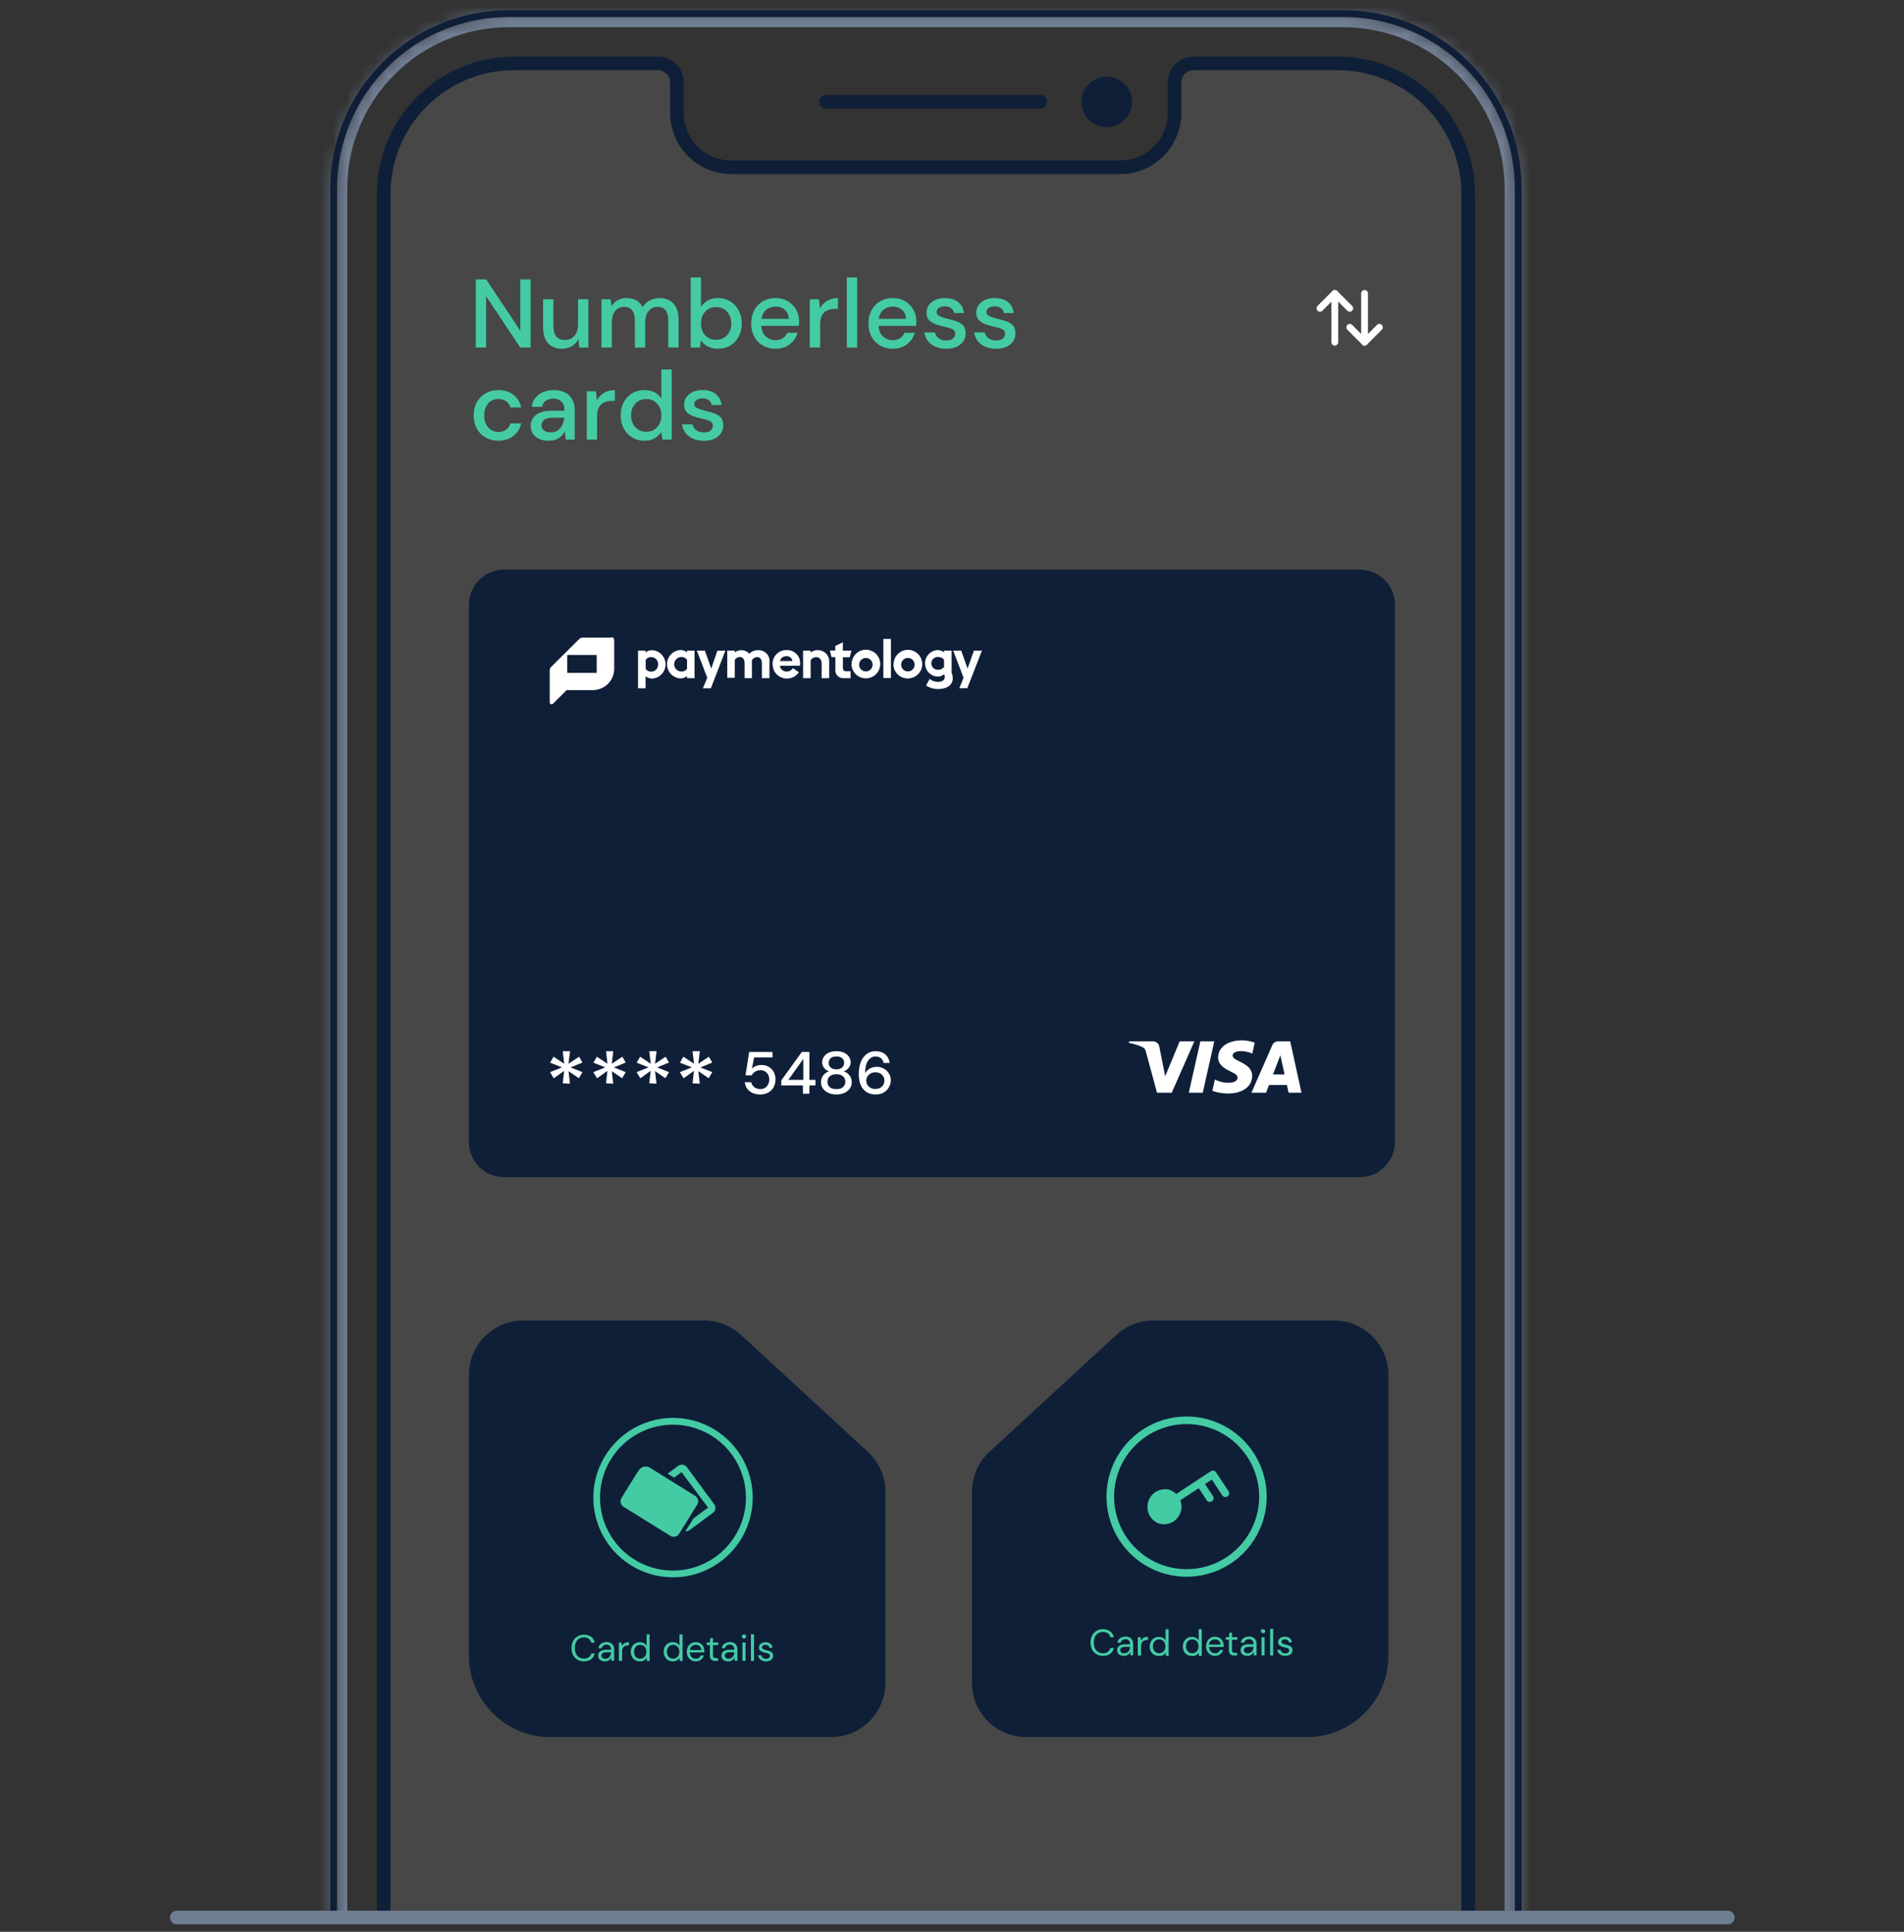<svg width="140" height="142" viewBox="0 0 140 142" fill="none" xmlns="http://www.w3.org/2000/svg">
<rect x="0" y="0" width="140" height="142" fill="#333333" stroke="none"/>
<mask id="path-1-inside-1_157_109892" fill="white">
<path d="M24.533 141V13.867C24.533 10.454 25.89 7.181 28.304 4.769C30.718 2.356 33.992 1 37.407 1H98.762C102.176 1 105.451 2.356 107.865 4.769C110.279 7.181 111.635 10.454 111.635 13.867V141"/>
</mask>
<path d="M37.407 1V0V1ZM98.762 1V0V1ZM25.533 141V13.867H23.533V141H25.533ZM25.533 13.867C25.533 10.72 26.784 7.701 29.011 5.476L27.597 4.061C24.995 6.662 23.533 10.189 23.533 13.867H25.533ZM29.011 5.476C31.237 3.25 34.257 2 37.407 2V0C33.727 0 30.199 1.461 27.597 4.061L29.011 5.476ZM37.407 2H98.762V0H37.407V2ZM98.762 2C101.911 2 104.931 3.25 107.158 5.476L108.572 4.061C105.97 1.461 102.441 0 98.762 0V2ZM107.158 5.476C109.385 7.701 110.635 10.72 110.635 13.867H112.635C112.635 10.189 111.174 6.662 108.572 4.061L107.158 5.476ZM110.635 13.867V141H112.635V13.867H110.635Z" fill="#707E93" mask="url(#path-1-inside-1_157_109892)"/>
<path d="M24.533 141V13.867C24.533 10.454 25.89 7.181 28.304 4.769C30.718 2.356 33.992 1 37.407 1H98.762C102.176 1 105.451 2.356 107.865 4.769C110.279 7.181 111.635 10.454 111.635 13.867V141" stroke="#0F1F38" stroke-width="0.5" stroke-linecap="round" stroke-linejoin="round"/>
<path d="M107.954 140.769V14.247C107.954 11.704 106.944 9.266 105.146 7.468C103.348 5.67 100.91 4.659 98.367 4.659H87.761C87.392 4.659 87.037 4.806 86.776 5.068C86.514 5.329 86.367 5.684 86.367 6.054V8.299C86.367 9.355 85.949 10.368 85.204 11.117C84.46 11.865 83.449 12.288 82.393 12.294H53.768C52.709 12.294 51.693 11.873 50.943 11.123C50.194 10.374 49.773 9.358 49.773 8.299V6.054C49.774 5.871 49.738 5.69 49.669 5.52C49.599 5.351 49.497 5.198 49.368 5.068C49.239 4.939 49.085 4.836 48.916 4.766C48.747 4.696 48.566 4.659 48.383 4.659H37.802C35.259 4.659 32.821 5.67 31.023 7.468C29.225 9.266 28.215 11.704 28.215 14.247V140.769" fill="white" fill-opacity="0.1"/>
<path d="M107.954 140.769V14.247C107.954 11.704 106.944 9.266 105.146 7.468C103.348 5.67 100.91 4.659 98.367 4.659H87.761C87.392 4.659 87.037 4.806 86.776 5.068C86.514 5.329 86.367 5.684 86.367 6.054V8.299C86.367 9.355 85.949 10.368 85.204 11.117C84.46 11.865 83.449 12.288 82.393 12.294H53.768C52.709 12.294 51.693 11.873 50.943 11.123C50.194 10.374 49.773 9.358 49.773 8.299V6.054C49.774 5.871 49.738 5.69 49.669 5.52C49.599 5.351 49.497 5.198 49.368 5.068C49.239 4.939 49.085 4.836 48.916 4.766C48.747 4.696 48.566 4.659 48.383 4.659H37.802C35.259 4.659 32.821 5.67 31.023 7.468C29.225 9.266 28.215 11.704 28.215 14.247V140.769" stroke="#0F1F38" stroke-linecap="round" stroke-linejoin="round"/>
<path d="M81.375 9.345C82.403 9.345 83.237 8.512 83.237 7.484C83.237 6.456 82.403 5.622 81.375 5.622C80.347 5.622 79.514 6.456 79.514 7.484C79.514 8.512 80.347 9.345 81.375 9.345Z" fill="#0F1F38"/>
<path d="M76.495 7.483H60.732" stroke="#0F1F38" stroke-linecap="round" stroke-linejoin="round"/>
<path d="M13 140.952H127.048" stroke="#707E93" stroke-linecap="round" stroke-linejoin="round"/>
<path d="M44.512 42.83H42.399C42.352 42.83 42.306 42.839 42.263 42.858C42.22 42.875 42.18 42.901 42.148 42.934L40.082 44.983C40.049 45.016 40.023 45.056 40.007 45.099C39.987 45.142 39.978 45.188 39.979 45.235V47.592C39.978 47.62 39.987 47.648 40.002 47.672C40.019 47.697 40.043 47.716 40.07 47.728C40.089 47.732 40.108 47.732 40.126 47.728C40.164 47.727 40.2 47.711 40.226 47.684L41.221 46.689H43.15C43.566 46.689 43.965 46.524 44.259 46.231C44.553 45.937 44.719 45.539 44.72 45.123V43.006C44.718 42.952 44.697 42.901 44.66 42.862C44.641 42.843 44.618 42.828 44.592 42.817C44.567 42.807 44.54 42.802 44.512 42.802V42.83ZM43.406 44.105C43.41 44.103 43.415 44.102 43.42 44.102C43.425 44.102 43.429 44.103 43.434 44.105C43.436 44.109 43.437 44.114 43.437 44.119C43.437 44.123 43.436 44.128 43.434 44.133V45.395C43.437 45.404 43.437 45.414 43.434 45.423C43.429 45.425 43.425 45.426 43.42 45.426C43.415 45.426 43.41 45.425 43.406 45.423H41.293C41.288 45.425 41.284 45.426 41.279 45.426C41.274 45.426 41.269 45.425 41.265 45.423C41.262 45.414 41.262 45.404 41.265 45.395V44.145C41.265 44.134 41.269 44.124 41.276 44.116C41.284 44.109 41.294 44.105 41.305 44.105H43.406Z" fill="white"/>
<path d="M47.03 43.785V43.921C47.168 43.809 47.34 43.75 47.517 43.753C47.783 43.77 48.033 43.887 48.215 44.081C48.398 44.275 48.499 44.531 48.499 44.798C48.499 45.064 48.398 45.321 48.215 45.515C48.033 45.709 47.783 45.826 47.517 45.842C47.34 45.841 47.169 45.78 47.03 45.671V46.553H46.475V43.785H47.03ZM47.949 44.796C47.953 44.726 47.943 44.657 47.919 44.591C47.895 44.526 47.858 44.466 47.81 44.416C47.762 44.366 47.704 44.326 47.64 44.299C47.576 44.272 47.507 44.259 47.437 44.26C47.36 44.259 47.283 44.277 47.213 44.312C47.144 44.346 47.084 44.397 47.038 44.46V45.127C47.084 45.194 47.145 45.247 47.218 45.283C47.288 45.317 47.367 45.334 47.445 45.331C47.515 45.331 47.584 45.317 47.648 45.289C47.711 45.261 47.769 45.221 47.816 45.17C47.863 45.119 47.9 45.058 47.922 44.993C47.945 44.927 47.954 44.857 47.949 44.788V44.796Z" fill="white"/>
<path d="M50.077 45.663C49.938 45.775 49.764 45.834 49.586 45.831C49.32 45.814 49.07 45.697 48.888 45.503C48.705 45.309 48.603 45.052 48.603 44.786C48.603 44.52 48.705 44.263 48.888 44.069C49.07 43.875 49.32 43.758 49.586 43.741C49.764 43.742 49.937 43.803 50.077 43.913V43.785H50.628V45.811H50.077V45.663ZM50.077 45.123V44.456C50.032 44.39 49.97 44.338 49.897 44.304C49.826 44.267 49.746 44.25 49.665 44.253C49.523 44.253 49.387 44.309 49.287 44.409C49.187 44.51 49.13 44.646 49.13 44.788C49.13 44.93 49.187 45.066 49.287 45.166C49.387 45.267 49.523 45.323 49.665 45.323C49.745 45.325 49.825 45.309 49.897 45.275C49.967 45.238 50.029 45.187 50.077 45.123V45.123Z" fill="white"/>
<path d="M51.562 45.782L50.795 43.785H51.386L51.853 45.103L52.309 43.785H52.896L51.825 46.553H51.238L51.562 45.782Z" fill="white"/>
<path d="M54.307 44.74C54.307 44.468 54.212 44.253 53.956 44.253C53.881 44.252 53.808 44.273 53.744 44.312C53.679 44.349 53.624 44.401 53.584 44.464V45.783H53.033V43.785H53.584V43.925C53.74 43.798 53.938 43.737 54.137 43.753C54.337 43.77 54.523 43.863 54.655 44.013C54.74 43.927 54.841 43.859 54.953 43.815C55.065 43.77 55.185 43.749 55.306 43.753C55.423 43.748 55.54 43.768 55.648 43.812C55.756 43.856 55.853 43.924 55.933 44.01C56.012 44.096 56.071 44.199 56.107 44.31C56.142 44.422 56.152 44.54 56.137 44.656V45.811H55.582V44.748C55.582 44.476 55.486 44.261 55.23 44.261C55.153 44.26 55.077 44.281 55.011 44.321C54.943 44.36 54.886 44.417 54.847 44.484C54.851 44.54 54.851 44.596 54.847 44.652V45.811H54.307V44.74Z" fill="white"/>
<path d="M56.366 44.788C56.361 44.65 56.384 44.512 56.435 44.384C56.485 44.255 56.561 44.139 56.659 44.041C56.756 43.943 56.873 43.866 57.001 43.815C57.129 43.764 57.267 43.741 57.404 43.745C57.55 43.739 57.694 43.767 57.827 43.826C57.959 43.884 58.077 43.972 58.171 44.084C58.264 44.194 58.331 44.325 58.367 44.466C58.402 44.607 58.405 44.754 58.375 44.896H56.905C56.917 45.016 56.975 45.127 57.066 45.207C57.157 45.286 57.276 45.328 57.397 45.323C57.49 45.328 57.583 45.306 57.664 45.259C57.747 45.216 57.816 45.151 57.864 45.071L58.303 45.383C58.203 45.526 58.069 45.643 57.913 45.723C57.757 45.802 57.584 45.842 57.408 45.838C57.271 45.839 57.136 45.811 57.009 45.758C56.882 45.707 56.768 45.63 56.673 45.531C56.574 45.436 56.498 45.32 56.45 45.191C56.399 45.064 56.373 44.929 56.374 44.792L56.366 44.788ZM56.913 44.548H57.824C57.818 44.495 57.801 44.443 57.775 44.396C57.749 44.349 57.713 44.308 57.671 44.276C57.628 44.243 57.58 44.219 57.528 44.205C57.476 44.192 57.422 44.189 57.368 44.197C57.263 44.191 57.16 44.224 57.076 44.288C56.993 44.353 56.935 44.445 56.913 44.548V44.548Z" fill="white"/>
<path d="M58.609 43.785H59.165V43.933C59.302 43.811 59.481 43.747 59.664 43.753C59.782 43.747 59.901 43.766 60.011 43.81C60.121 43.853 60.221 43.921 60.303 44.006C60.385 44.092 60.447 44.194 60.486 44.307C60.525 44.419 60.538 44.538 60.527 44.656V45.81H59.971V44.748C59.971 44.468 59.844 44.261 59.572 44.261C59.49 44.261 59.411 44.283 59.34 44.324C59.269 44.364 59.209 44.42 59.165 44.488V45.81H58.609V43.785Z" fill="white"/>
<path d="M60.983 45.183V44.26H60.7L60.58 43.777H60.98V43.445L61.535 43.17V43.785H62.166L62.046 44.268H61.539V45.043C61.539 45.223 61.607 45.303 61.782 45.303H62.102V45.81H61.595C61.511 45.817 61.428 45.804 61.35 45.775C61.272 45.745 61.201 45.699 61.143 45.639C61.084 45.58 61.04 45.508 61.013 45.429C60.985 45.35 60.975 45.266 60.983 45.183V45.183Z" fill="white"/>
<path d="M62.174 44.788C62.174 44.579 62.235 44.375 62.35 44.2C62.462 44.022 62.627 43.883 62.821 43.801C63.013 43.72 63.224 43.698 63.428 43.737C63.633 43.778 63.822 43.878 63.971 44.025C64.082 44.135 64.166 44.268 64.219 44.414C64.272 44.561 64.291 44.717 64.277 44.872C64.262 45.028 64.213 45.177 64.133 45.311C64.053 45.445 63.945 45.56 63.816 45.647C63.672 45.743 63.506 45.803 63.333 45.821C63.16 45.838 62.986 45.813 62.825 45.746C62.698 45.695 62.583 45.619 62.485 45.523C62.386 45.426 62.308 45.31 62.254 45.183C62.202 45.056 62.175 44.921 62.174 44.784V44.788ZM63.72 44.788C63.714 44.691 63.679 44.599 63.621 44.521C63.563 44.444 63.483 44.386 63.392 44.353C63.301 44.321 63.202 44.315 63.108 44.338C63.014 44.361 62.929 44.411 62.863 44.482C62.797 44.553 62.753 44.641 62.737 44.737C62.721 44.832 62.733 44.93 62.772 45.019C62.811 45.107 62.875 45.182 62.956 45.235C63.037 45.288 63.132 45.316 63.228 45.315C63.296 45.315 63.363 45.3 63.424 45.273C63.486 45.246 63.542 45.207 63.588 45.157C63.634 45.108 63.669 45.05 63.692 44.986C63.715 44.922 63.724 44.855 63.72 44.788V44.788Z" fill="white"/>
<path d="M64.51 42.926H65.065V45.803H64.51V42.926Z" fill="white"/>
<path d="M65.266 44.788C65.266 44.579 65.327 44.375 65.442 44.2C65.556 44.026 65.72 43.89 65.912 43.809C66.104 43.728 66.316 43.706 66.52 43.745C66.725 43.786 66.914 43.886 67.063 44.033C67.211 44.18 67.311 44.368 67.351 44.572C67.395 44.775 67.375 44.987 67.295 45.179C67.213 45.374 67.073 45.54 66.896 45.655C66.751 45.752 66.586 45.811 66.413 45.829C66.24 45.846 66.066 45.821 65.905 45.755C65.778 45.703 65.663 45.627 65.566 45.531C65.467 45.434 65.388 45.319 65.334 45.191C65.282 45.064 65.255 44.929 65.254 44.792L65.266 44.788ZM66.812 44.788C66.805 44.691 66.771 44.599 66.713 44.521C66.655 44.444 66.575 44.386 66.484 44.353C66.393 44.321 66.294 44.316 66.2 44.338C66.106 44.361 66.021 44.411 65.955 44.482C65.889 44.553 65.845 44.641 65.829 44.737C65.813 44.832 65.825 44.93 65.864 45.019C65.903 45.107 65.967 45.183 66.048 45.235C66.129 45.288 66.224 45.316 66.32 45.315C66.388 45.315 66.455 45.3 66.516 45.273C66.578 45.246 66.634 45.207 66.68 45.157C66.726 45.108 66.761 45.05 66.784 44.986C66.807 44.923 66.816 44.855 66.812 44.788V44.788Z" fill="white"/>
<path d="M67.654 46.354L67.909 45.87C68.085 46.007 68.302 46.082 68.524 46.082C68.792 46.082 69.028 45.986 69.028 45.715C69.03 45.647 69.012 45.58 68.976 45.523C68.84 45.639 68.667 45.702 68.488 45.699C68.24 45.683 68.007 45.573 67.837 45.392C67.667 45.21 67.572 44.971 67.572 44.722C67.572 44.473 67.667 44.234 67.837 44.052C68.007 43.871 68.24 43.761 68.488 43.745C68.665 43.743 68.836 43.804 68.972 43.917V43.785H69.527V45.411C69.582 45.537 69.612 45.673 69.615 45.81C69.615 46.386 69.08 46.609 68.552 46.609C68.234 46.616 67.921 46.527 67.654 46.354V46.354ZM68.972 44.988V44.456C68.923 44.392 68.86 44.34 68.788 44.304C68.714 44.27 68.634 44.252 68.552 44.252C68.487 44.246 68.421 44.254 68.359 44.275C68.297 44.296 68.24 44.329 68.191 44.374C68.143 44.418 68.104 44.472 68.078 44.532C68.051 44.592 68.038 44.656 68.038 44.722C68.038 44.788 68.051 44.852 68.078 44.912C68.104 44.972 68.143 45.026 68.191 45.07C68.24 45.114 68.297 45.148 68.359 45.169C68.421 45.19 68.487 45.197 68.552 45.191C68.634 45.192 68.714 45.174 68.788 45.139C68.86 45.104 68.923 45.052 68.972 44.988V44.988Z" fill="white"/>
<path d="M70.409 45.782L69.647 43.785H70.238L70.701 45.103L71.172 43.785H71.76L70.685 46.545H70.098L70.409 45.782Z" fill="white"/>
<path d="M41.632 66.008V63.272L41.121 63.384V63.12L41.76 62.844H42.016V66.008H41.632Z" fill="white"/>
<path d="M43.764 66.061C43.568 66.066 43.374 66.027 43.196 65.945C43.037 65.873 42.9 65.762 42.797 65.621C42.701 65.482 42.641 65.322 42.621 65.154H42.993C43.023 65.32 43.113 65.471 43.244 65.577C43.388 65.688 43.566 65.744 43.748 65.737C43.889 65.743 44.028 65.706 44.147 65.629C44.256 65.56 44.343 65.462 44.399 65.345C44.458 65.221 44.488 65.084 44.486 64.946C44.495 64.737 44.423 64.533 44.287 64.375C44.222 64.304 44.142 64.248 44.053 64.21C43.964 64.173 43.868 64.156 43.772 64.159C43.614 64.154 43.458 64.195 43.324 64.279C43.206 64.35 43.113 64.456 43.056 64.582H42.693L42.965 62.849H44.622V63.18H43.256L43.072 64.143C43.155 64.048 43.257 63.973 43.372 63.923C43.511 63.865 43.661 63.837 43.812 63.839C43.998 63.833 44.183 63.88 44.344 63.975C44.506 64.07 44.637 64.208 44.722 64.375C44.812 64.55 44.857 64.745 44.854 64.942C44.856 65.136 44.811 65.328 44.722 65.501C44.638 65.667 44.507 65.806 44.347 65.901C44.171 66.007 43.969 66.062 43.764 66.061V66.061Z" fill="white"/>
<path d="M46.883 66.008V65.329H45.285V65.038L46.819 62.844H47.263V64.994H47.734V65.329H47.263V66.008H46.883ZM45.685 64.994H46.883V63.264L45.685 64.994Z" fill="white"/>
<path d="M49.228 66.06C49.035 66.065 48.844 66.025 48.669 65.944C48.508 65.878 48.369 65.767 48.269 65.625C48.172 65.486 48.121 65.319 48.125 65.149C48.123 64.962 48.183 64.779 48.297 64.63C48.406 64.478 48.564 64.37 48.744 64.323C48.585 64.277 48.444 64.18 48.345 64.047C48.256 63.932 48.207 63.792 48.205 63.647C48.205 63.498 48.246 63.351 48.325 63.224C48.412 63.094 48.532 62.989 48.672 62.92C48.844 62.846 49.029 62.808 49.216 62.808C49.403 62.808 49.587 62.846 49.759 62.92C49.9 62.989 50.019 63.094 50.106 63.224C50.185 63.351 50.227 63.498 50.226 63.647C50.221 63.792 50.173 63.931 50.087 64.047C49.987 64.18 49.847 64.277 49.687 64.323C49.867 64.371 50.024 64.48 50.135 64.63C50.246 64.78 50.307 64.962 50.306 65.149C50.31 65.319 50.26 65.486 50.162 65.625C50.062 65.767 49.924 65.878 49.763 65.944C49.595 66.022 49.412 66.061 49.228 66.06V66.06ZM49.228 65.729C49.421 65.743 49.612 65.683 49.763 65.561C49.823 65.506 49.87 65.438 49.901 65.363C49.932 65.288 49.947 65.207 49.943 65.126C49.948 65.038 49.933 64.951 49.899 64.871C49.865 64.79 49.813 64.719 49.747 64.662C49.594 64.558 49.413 64.502 49.228 64.502C49.042 64.502 48.861 64.558 48.708 64.662C48.649 64.721 48.602 64.791 48.569 64.868C48.537 64.945 48.52 65.028 48.52 65.112C48.52 65.195 48.537 65.278 48.569 65.355C48.602 65.432 48.649 65.502 48.708 65.561C48.855 65.68 49.04 65.74 49.228 65.729V65.729ZM49.228 64.187C49.394 64.196 49.557 64.143 49.687 64.039C49.744 63.99 49.789 63.929 49.819 63.859C49.848 63.79 49.86 63.715 49.855 63.639C49.86 63.564 49.847 63.489 49.818 63.42C49.789 63.351 49.744 63.289 49.687 63.24C49.55 63.151 49.391 63.104 49.228 63.104C49.065 63.104 48.905 63.151 48.768 63.24C48.713 63.29 48.669 63.352 48.641 63.421C48.613 63.49 48.6 63.565 48.605 63.639C48.599 63.715 48.612 63.79 48.641 63.859C48.67 63.929 48.715 63.99 48.772 64.039C48.9 64.144 49.063 64.196 49.228 64.187Z" fill="white"/>
<path d="M55.574 66.061C55.396 66.067 55.22 66.027 55.062 65.945C54.925 65.871 54.809 65.762 54.727 65.629C54.642 65.498 54.59 65.349 54.575 65.194H54.927C54.948 65.349 55.024 65.491 55.142 65.593C55.267 65.689 55.421 65.738 55.578 65.733C55.698 65.732 55.816 65.7 55.92 65.642C56.025 65.583 56.113 65.499 56.177 65.397C56.362 65.079 56.452 64.715 56.437 64.347C56.355 64.498 56.235 64.624 56.089 64.714C55.918 64.822 55.719 64.876 55.518 64.87C55.341 64.869 55.167 64.826 55.011 64.742C54.848 64.662 54.71 64.539 54.611 64.387C54.509 64.227 54.458 64.041 54.463 63.851C54.464 63.674 54.509 63.499 54.595 63.344C54.688 63.172 54.827 63.029 54.996 62.932C55.165 62.835 55.359 62.786 55.554 62.793C55.755 62.785 55.954 62.829 56.133 62.92C56.293 62.999 56.431 63.117 56.532 63.264C56.627 63.414 56.697 63.579 56.74 63.752C56.783 63.931 56.805 64.114 56.804 64.299C56.811 64.611 56.762 64.922 56.66 65.218C56.58 65.459 56.435 65.673 56.241 65.837C56.053 65.99 55.816 66.07 55.574 66.061V66.061ZM55.594 64.538C55.727 64.541 55.858 64.508 55.973 64.443C56.083 64.38 56.175 64.29 56.241 64.183C56.307 64.078 56.342 63.956 56.341 63.831C56.343 63.703 56.309 63.577 56.241 63.468C56.175 63.362 56.083 63.275 55.973 63.216C55.856 63.155 55.726 63.123 55.594 63.124C55.462 63.123 55.331 63.155 55.214 63.216C55.105 63.273 55.015 63.36 54.955 63.468C54.889 63.579 54.856 63.706 54.859 63.835C54.855 63.93 54.872 64.025 54.908 64.113C54.944 64.201 54.998 64.281 55.066 64.347C55.208 64.483 55.397 64.559 55.594 64.558V64.538Z" fill="white"/>
<path d="M58.343 66.061C58.149 66.065 57.956 66.025 57.78 65.945C57.619 65.879 57.48 65.768 57.38 65.625C57.283 65.486 57.233 65.319 57.236 65.15C57.234 64.963 57.293 64.781 57.404 64.63C57.516 64.48 57.675 64.371 57.856 64.323C57.697 64.275 57.558 64.178 57.456 64.047C57.369 63.932 57.32 63.792 57.316 63.648C57.317 63.498 57.36 63.351 57.44 63.224C57.525 63.092 57.646 62.987 57.788 62.92C57.958 62.841 58.144 62.803 58.331 62.809C58.517 62.804 58.702 62.842 58.87 62.92C59.012 62.987 59.133 63.092 59.218 63.224C59.3 63.35 59.343 63.497 59.342 63.648C59.337 63.792 59.288 63.931 59.202 64.047C59.102 64.18 58.962 64.276 58.802 64.323C58.984 64.369 59.144 64.478 59.254 64.63C59.365 64.781 59.424 64.963 59.422 65.15C59.424 65.319 59.376 65.484 59.282 65.625C59.181 65.766 59.042 65.877 58.882 65.945C58.713 66.022 58.529 66.062 58.343 66.061V66.061ZM58.343 65.729C58.536 65.743 58.728 65.683 58.878 65.561C58.996 65.441 59.061 65.28 59.061 65.112C59.061 64.944 58.996 64.782 58.878 64.662C58.729 64.55 58.545 64.493 58.359 64.502C58.172 64.491 57.988 64.548 57.84 64.662C57.78 64.721 57.733 64.791 57.701 64.868C57.668 64.945 57.652 65.028 57.652 65.112C57.652 65.195 57.668 65.278 57.701 65.355C57.733 65.432 57.78 65.502 57.84 65.561C57.981 65.677 58.16 65.737 58.343 65.729V65.729ZM58.343 64.187C58.508 64.197 58.67 64.144 58.798 64.039C58.857 63.991 58.903 63.93 58.933 63.86C58.963 63.791 58.976 63.715 58.97 63.64C58.975 63.565 58.962 63.489 58.933 63.42C58.904 63.351 58.859 63.289 58.802 63.24C58.67 63.142 58.507 63.094 58.343 63.104C58.179 63.093 58.016 63.142 57.884 63.24C57.83 63.292 57.787 63.354 57.758 63.423C57.729 63.491 57.714 63.565 57.714 63.64C57.714 63.714 57.729 63.788 57.758 63.857C57.787 63.925 57.83 63.987 57.884 64.039C58.013 64.144 58.177 64.197 58.343 64.187V64.187Z" fill="white"/>
<path d="M60.194 66.008L61.452 63.172H59.719V62.844H61.84V63.128L60.597 66.008H60.194Z" fill="white"/>
<path d="M63.212 66.061C63.024 66.063 62.838 66.027 62.665 65.953C62.504 65.881 62.365 65.766 62.265 65.621C62.16 65.457 62.106 65.265 62.109 65.07H62.509C62.509 65.161 62.527 65.251 62.564 65.335C62.6 65.419 62.653 65.494 62.72 65.556C62.787 65.619 62.865 65.666 62.952 65.697C63.038 65.727 63.129 65.74 63.22 65.733C63.312 65.739 63.405 65.726 63.492 65.693C63.579 65.661 63.658 65.61 63.723 65.545C63.835 65.424 63.895 65.263 63.891 65.098C63.896 64.97 63.859 64.844 63.787 64.738C63.713 64.643 63.613 64.571 63.5 64.53C63.372 64.483 63.236 64.46 63.1 64.463H62.864V64.159H63.096C63.267 64.168 63.436 64.119 63.575 64.019C63.634 63.971 63.679 63.909 63.709 63.84C63.739 63.77 63.752 63.695 63.747 63.62C63.749 63.556 63.739 63.492 63.715 63.432C63.692 63.372 63.657 63.318 63.611 63.272C63.502 63.175 63.358 63.124 63.212 63.132C63.135 63.129 63.057 63.141 62.985 63.167C62.912 63.194 62.845 63.235 62.789 63.288C62.682 63.395 62.62 63.537 62.613 63.688H62.213C62.221 63.526 62.269 63.37 62.353 63.232C62.437 63.1 62.554 62.992 62.693 62.92C62.85 62.846 63.022 62.809 63.196 62.813C63.373 62.807 63.548 62.844 63.707 62.92C63.835 62.987 63.943 63.086 64.019 63.208C64.092 63.336 64.129 63.482 64.125 63.629C64.121 63.776 64.076 63.92 63.995 64.043C63.901 64.179 63.758 64.274 63.596 64.307C63.776 64.342 63.941 64.436 64.063 64.574C64.189 64.727 64.255 64.92 64.247 65.118C64.248 65.286 64.207 65.453 64.127 65.601C64.045 65.749 63.923 65.871 63.775 65.953C63.599 66.032 63.406 66.069 63.212 66.061V66.061Z" fill="white"/>
<path d="M68.422 66.008V65.757C68.638 65.589 68.821 65.417 69.033 65.245C69.211 65.083 69.38 64.911 69.54 64.73C69.679 64.58 69.798 64.414 69.896 64.235C69.975 64.09 70.019 63.928 70.024 63.763C70.023 63.657 70.004 63.551 69.968 63.452C69.93 63.358 69.866 63.278 69.784 63.22C69.681 63.158 69.561 63.127 69.441 63.132C69.318 63.128 69.197 63.16 69.093 63.224C69 63.285 68.927 63.37 68.881 63.472C68.837 63.575 68.814 63.687 68.813 63.799H68.446C68.441 63.612 68.487 63.427 68.578 63.264C68.663 63.12 68.786 63.003 68.933 62.924C69.091 62.844 69.267 62.805 69.445 62.809C69.695 62.796 69.941 62.881 70.132 63.044C70.225 63.135 70.299 63.246 70.346 63.368C70.392 63.49 70.412 63.621 70.403 63.751C70.401 63.945 70.353 64.135 70.263 64.307C70.163 64.495 70.043 64.672 69.904 64.834C69.761 65.003 69.606 65.162 69.441 65.309C69.277 65.457 69.125 65.589 68.985 65.709H70.511V66.024L68.422 66.008Z" fill="white"/>
<path d="M72.13 66.06C71.935 66.066 71.741 66.027 71.563 65.945C71.41 65.87 71.279 65.757 71.182 65.617C71.084 65.478 71.025 65.315 71.008 65.146H71.379C71.41 65.312 71.499 65.462 71.631 65.569C71.775 65.68 71.953 65.736 72.134 65.729C72.275 65.735 72.415 65.698 72.534 65.621C72.642 65.552 72.729 65.453 72.785 65.337C72.845 65.213 72.875 65.076 72.873 64.938C72.882 64.729 72.81 64.525 72.674 64.367C72.608 64.296 72.528 64.24 72.44 64.202C72.351 64.165 72.255 64.147 72.158 64.151C72.001 64.146 71.845 64.188 71.711 64.271C71.593 64.342 71.499 64.448 71.443 64.574H71.084L71.355 62.841H73.013V63.172H71.647L71.463 64.135C71.545 64.04 71.648 63.965 71.763 63.915C71.903 63.857 72.054 63.828 72.206 63.831C72.392 63.826 72.576 63.873 72.737 63.968C72.897 64.063 73.028 64.201 73.113 64.367C73.203 64.542 73.248 64.737 73.245 64.934C73.247 65.128 73.202 65.32 73.113 65.493C73.028 65.659 72.898 65.798 72.737 65.893C72.555 66.006 72.345 66.064 72.13 66.06V66.06Z" fill="white"/>
<path d="M75.25 66.008V65.329H73.652V65.038L75.186 62.844H75.63V64.994H76.101V65.329H75.63V66.008H75.25ZM74.052 64.994H75.25V63.264L74.052 64.994Z" fill="white"/>
<path d="M77.595 66.06C77.402 66.065 77.211 66.025 77.036 65.944C76.875 65.878 76.736 65.767 76.636 65.625C76.539 65.486 76.489 65.319 76.492 65.149C76.49 64.962 76.55 64.779 76.664 64.63C76.774 64.48 76.932 64.371 77.112 64.323C76.952 64.277 76.811 64.18 76.712 64.047C76.623 63.932 76.574 63.792 76.572 63.647C76.572 63.498 76.613 63.351 76.692 63.224C76.779 63.094 76.899 62.989 77.04 62.92C77.211 62.846 77.396 62.808 77.583 62.808C77.77 62.808 77.955 62.846 78.126 62.92C78.267 62.989 78.386 63.094 78.474 63.224C78.552 63.351 78.594 63.498 78.594 63.647C78.59 63.792 78.541 63.932 78.454 64.047C78.354 64.18 78.214 64.277 78.054 64.323C78.234 64.371 78.392 64.48 78.502 64.63C78.616 64.779 78.676 64.962 78.673 65.149C78.677 65.319 78.627 65.486 78.53 65.625C78.43 65.767 78.291 65.878 78.13 65.944C77.962 66.022 77.78 66.061 77.595 66.06ZM77.595 65.729C77.788 65.744 77.98 65.683 78.13 65.561C78.19 65.506 78.237 65.438 78.269 65.363C78.299 65.288 78.314 65.207 78.31 65.126C78.315 65.038 78.3 64.951 78.266 64.871C78.232 64.79 78.18 64.719 78.114 64.662C77.961 64.558 77.78 64.502 77.595 64.502C77.41 64.502 77.229 64.558 77.076 64.662C77.01 64.719 76.957 64.79 76.924 64.871C76.89 64.951 76.875 65.038 76.88 65.126C76.876 65.207 76.89 65.288 76.921 65.363C76.952 65.438 77 65.506 77.06 65.561C77.21 65.683 77.401 65.744 77.595 65.729V65.729ZM77.595 64.187C77.761 64.196 77.925 64.143 78.054 64.039C78.112 63.99 78.157 63.929 78.186 63.859C78.215 63.79 78.227 63.715 78.222 63.639C78.227 63.564 78.214 63.489 78.185 63.42C78.156 63.351 78.111 63.289 78.054 63.24C77.918 63.151 77.758 63.104 77.595 63.104C77.432 63.104 77.272 63.151 77.135 63.24C77.08 63.29 77.037 63.352 77.008 63.421C76.98 63.49 76.967 63.565 76.972 63.639C76.966 63.715 76.979 63.79 77.008 63.859C77.037 63.929 77.082 63.99 77.139 64.039C77.267 64.144 77.43 64.196 77.595 64.187Z" fill="white"/>
<path d="M83.868 66.061C83.68 66.063 83.494 66.027 83.321 65.953C83.16 65.881 83.022 65.766 82.921 65.621C82.82 65.455 82.766 65.264 82.766 65.07H83.165C83.165 65.161 83.183 65.251 83.22 65.335C83.256 65.419 83.309 65.494 83.376 65.556C83.443 65.619 83.522 65.666 83.608 65.697C83.694 65.727 83.785 65.74 83.876 65.733C83.969 65.74 84.061 65.727 84.148 65.694C84.235 65.662 84.314 65.611 84.379 65.545C84.491 65.424 84.552 65.263 84.547 65.098C84.554 64.97 84.517 64.843 84.443 64.738C84.37 64.644 84.272 64.572 84.16 64.53C84.032 64.484 83.896 64.461 83.76 64.463H83.525V64.159H83.76C83.931 64.168 84.1 64.119 84.24 64.019C84.298 63.971 84.345 63.91 84.375 63.84C84.406 63.771 84.419 63.695 84.415 63.62C84.417 63.555 84.406 63.491 84.382 63.431C84.357 63.372 84.321 63.317 84.276 63.272C84.166 63.175 84.022 63.124 83.876 63.132C83.799 63.128 83.722 63.14 83.65 63.167C83.578 63.194 83.512 63.235 83.457 63.288C83.349 63.393 83.286 63.537 83.281 63.688H82.882C82.886 63.526 82.933 63.369 83.017 63.232C83.101 63.1 83.218 62.992 83.357 62.92C83.514 62.846 83.686 62.809 83.86 62.813C84.037 62.807 84.212 62.844 84.371 62.92C84.502 62.983 84.61 63.083 84.683 63.208C84.756 63.336 84.793 63.482 84.789 63.629C84.785 63.776 84.74 63.92 84.659 64.043C84.565 64.179 84.422 64.273 84.26 64.307C84.439 64.343 84.602 64.437 84.723 64.574C84.851 64.726 84.918 64.92 84.911 65.118C84.912 65.286 84.871 65.453 84.791 65.601C84.707 65.749 84.584 65.871 84.435 65.953C84.258 66.033 84.063 66.07 83.868 66.061V66.061Z" fill="white"/>
<path d="M86.692 66.06C86.492 66.068 86.294 66.024 86.117 65.933C85.963 65.852 85.832 65.734 85.737 65.589C85.641 65.439 85.57 65.275 85.529 65.102C85.486 64.924 85.465 64.741 85.465 64.558C85.459 64.246 85.508 63.935 85.609 63.639C85.685 63.401 85.823 63.187 86.009 63.02C86.196 62.868 86.431 62.789 86.672 62.797C86.849 62.79 87.025 62.83 87.183 62.912C87.319 62.988 87.434 63.097 87.519 63.228C87.603 63.359 87.656 63.508 87.674 63.663H87.323C87.299 63.509 87.221 63.367 87.103 63.264C86.978 63.168 86.825 63.119 86.668 63.124C86.547 63.125 86.429 63.157 86.324 63.216C86.219 63.275 86.131 63.361 86.069 63.464C85.883 63.78 85.792 64.144 85.809 64.51C85.891 64.359 86.01 64.233 86.156 64.143C86.327 64.035 86.526 63.981 86.728 63.987C86.905 63.987 87.08 64.031 87.236 64.116C87.392 64.2 87.525 64.322 87.622 64.47C87.722 64.631 87.774 64.817 87.77 65.006C87.77 65.183 87.725 65.358 87.638 65.513C87.55 65.677 87.421 65.815 87.263 65.912C87.089 66.013 86.892 66.064 86.692 66.06V66.06ZM86.664 65.729C86.796 65.731 86.927 65.699 87.043 65.637C87.153 65.579 87.244 65.492 87.307 65.385C87.373 65.274 87.406 65.147 87.403 65.018C87.406 64.922 87.389 64.827 87.353 64.739C87.316 64.651 87.261 64.571 87.191 64.506C87.047 64.377 86.858 64.308 86.664 64.315C86.532 64.312 86.403 64.345 86.288 64.41C86.179 64.473 86.087 64.563 86.021 64.67C85.958 64.779 85.925 64.902 85.925 65.028C85.925 65.153 85.958 65.276 86.021 65.385C86.086 65.491 86.178 65.578 86.288 65.637C86.403 65.699 86.533 65.731 86.664 65.729Z" fill="white"/>
<path d="M89.351 66.06C89.173 66.067 88.997 66.027 88.84 65.945C88.703 65.869 88.588 65.76 88.504 65.629C88.421 65.497 88.369 65.348 88.352 65.194H88.708C88.727 65.349 88.804 65.492 88.924 65.593C89.047 65.689 89.199 65.738 89.355 65.733C89.476 65.732 89.594 65.701 89.7 65.643C89.805 65.584 89.894 65.5 89.958 65.397C90.142 65.079 90.23 64.714 90.214 64.347C90.132 64.496 90.014 64.623 89.87 64.714C89.699 64.821 89.501 64.875 89.299 64.87C89.122 64.87 88.948 64.826 88.792 64.742C88.629 64.662 88.491 64.539 88.392 64.387C88.289 64.227 88.236 64.041 88.24 63.851C88.244 63.67 88.293 63.492 88.382 63.333C88.471 63.175 88.598 63.041 88.752 62.944C88.928 62.841 89.13 62.788 89.335 62.793C89.536 62.785 89.735 62.829 89.914 62.92C90.067 63.001 90.196 63.119 90.29 63.264C90.386 63.413 90.456 63.578 90.497 63.751C90.542 63.931 90.565 64.114 90.565 64.299C90.572 64.611 90.523 64.922 90.421 65.218C90.34 65.458 90.195 65.672 90.002 65.837C89.818 65.986 89.588 66.065 89.351 66.06V66.06ZM89.375 64.538C89.504 64.541 89.632 64.51 89.746 64.447C89.86 64.385 89.955 64.294 90.022 64.183C90.085 64.076 90.118 63.955 90.118 63.831C90.12 63.704 90.087 63.578 90.022 63.468C89.957 63.362 89.864 63.275 89.754 63.216C89.637 63.154 89.507 63.123 89.375 63.124C89.236 63.12 89.098 63.151 88.975 63.216C88.866 63.274 88.775 63.361 88.712 63.468C88.648 63.58 88.616 63.707 88.62 63.835C88.615 63.931 88.632 64.025 88.668 64.114C88.704 64.202 88.758 64.281 88.828 64.347C88.9 64.417 88.986 64.472 89.08 64.508C89.174 64.544 89.274 64.562 89.375 64.558V64.538Z" fill="white"/>
<path d="M92.12 66.061C91.927 66.065 91.736 66.025 91.561 65.945C91.401 65.877 91.262 65.766 91.161 65.625C91.067 65.484 91.019 65.319 91.022 65.15C91.02 64.963 91.079 64.781 91.189 64.63C91.299 64.478 91.459 64.369 91.641 64.323C91.482 64.275 91.343 64.178 91.241 64.047C91.154 63.932 91.105 63.792 91.102 63.648C91.1 63.497 91.143 63.35 91.225 63.224C91.31 63.092 91.431 62.987 91.573 62.92C91.742 62.842 91.926 62.804 92.112 62.809C92.299 62.803 92.486 62.841 92.655 62.92C92.797 62.987 92.918 63.092 93.003 63.224C93.085 63.35 93.128 63.497 93.127 63.648C93.122 63.792 93.073 63.931 92.987 64.047C92.886 64.178 92.746 64.275 92.588 64.323C92.768 64.371 92.927 64.48 93.039 64.63C93.15 64.781 93.209 64.963 93.207 65.15C93.21 65.319 93.16 65.486 93.063 65.625C92.963 65.768 92.825 65.879 92.663 65.945C92.493 66.022 92.308 66.062 92.12 66.061V66.061ZM92.12 65.729C92.314 65.745 92.505 65.684 92.655 65.561C92.715 65.502 92.762 65.432 92.794 65.355C92.827 65.278 92.843 65.195 92.843 65.112C92.843 65.028 92.827 64.945 92.794 64.868C92.762 64.791 92.715 64.721 92.655 64.662C92.507 64.548 92.323 64.491 92.136 64.502C91.95 64.493 91.766 64.55 91.617 64.662C91.499 64.782 91.434 64.944 91.434 65.112C91.434 65.28 91.499 65.441 91.617 65.561C91.759 65.675 91.938 65.735 92.12 65.729V65.729ZM92.12 64.187C92.286 64.197 92.45 64.144 92.579 64.039C92.637 63.99 92.683 63.929 92.713 63.86C92.743 63.79 92.756 63.715 92.751 63.64C92.756 63.565 92.743 63.489 92.714 63.42C92.685 63.351 92.64 63.289 92.584 63.24C92.45 63.142 92.286 63.094 92.12 63.104C91.957 63.094 91.795 63.142 91.665 63.24C91.608 63.289 91.563 63.351 91.534 63.42C91.505 63.489 91.492 63.565 91.497 63.64C91.492 63.715 91.504 63.79 91.533 63.859C91.562 63.929 91.607 63.99 91.665 64.039C91.793 64.144 91.955 64.197 92.12 64.187Z" fill="white"/>
<path d="M41.745 72.053L41.285 70.814H41.485L41.856 71.857L42.228 70.814H42.428L41.968 72.053H41.745Z" fill="white"/>
<path d="M42.344 72.053L42.799 70.814H43.003L43.458 72.053H43.258L43.151 71.749H42.647L42.539 72.053H42.344ZM42.699 71.601H43.099L42.899 71.034L42.699 71.601Z" fill="white"/>
<path d="M43.629 72.053V70.814H43.817V71.901H44.38V72.053H43.629Z" fill="white"/>
<path d="M44.582 72.053V70.814H44.77V72.053H44.582Z" fill="white"/>
<path d="M45.02 72.053V70.814H45.419C45.543 70.809 45.667 70.835 45.779 70.89C45.869 70.936 45.942 71.011 45.986 71.102C46.032 71.206 46.055 71.32 46.054 71.434C46.056 71.546 46.033 71.659 45.986 71.761C45.941 71.853 45.868 71.928 45.779 71.977C45.666 72.03 45.543 72.056 45.419 72.053H45.02ZM45.207 71.893H45.411C45.504 71.897 45.596 71.878 45.679 71.837C45.742 71.802 45.792 71.747 45.822 71.681C45.851 71.602 45.865 71.518 45.862 71.434C45.865 71.349 45.852 71.265 45.822 71.186C45.792 71.119 45.742 71.063 45.679 71.026C45.596 70.985 45.504 70.966 45.411 70.97H45.207V71.893Z" fill="white"/>
<path d="M46.998 72.053V70.95H46.631V70.799H47.55V70.95H47.186V72.037L46.998 72.053Z" fill="white"/>
<path d="M47.725 72.053V70.814H47.916V71.35H48.516V70.822H48.715V72.061H48.528V71.505H47.916V72.061L47.725 72.053Z" fill="white"/>
<path d="M48.951 72.053V70.814H49.375C49.458 70.811 49.542 70.828 49.618 70.862C49.677 70.891 49.726 70.937 49.758 70.994C49.789 71.052 49.806 71.116 49.806 71.182C49.806 71.256 49.783 71.328 49.742 71.39C49.698 71.456 49.631 71.504 49.554 71.525L49.818 72.053H49.598L49.359 71.553H49.139V72.053H48.951ZM49.139 71.41H49.367C49.4 71.413 49.433 71.409 49.465 71.399C49.496 71.388 49.525 71.372 49.55 71.35C49.591 71.305 49.612 71.246 49.61 71.186C49.612 71.129 49.592 71.073 49.554 71.03C49.501 70.986 49.432 70.964 49.363 70.97H49.139V71.41Z" fill="white"/>
<path d="M50.489 72.073C50.407 72.072 50.325 72.055 50.25 72.021C50.178 71.986 50.118 71.93 50.078 71.861C50.035 71.775 50.014 71.681 50.018 71.585V70.814H50.206V71.585C50.201 71.628 50.206 71.672 50.219 71.713C50.232 71.754 50.253 71.792 50.282 71.825C50.31 71.851 50.343 71.871 50.38 71.884C50.416 71.897 50.455 71.903 50.493 71.901C50.531 71.903 50.569 71.897 50.605 71.884C50.641 71.871 50.673 71.851 50.701 71.825C50.73 71.792 50.751 71.754 50.764 71.713C50.777 71.672 50.781 71.628 50.777 71.585V70.814H50.965V71.585C50.969 71.681 50.947 71.777 50.901 71.861C50.861 71.93 50.801 71.986 50.729 72.021C50.654 72.054 50.572 72.072 50.489 72.073V72.073Z" fill="white"/>
<path d="M41.749 76.699V74.677L41.35 74.769V74.498L41.889 74.262H42.125V76.699H41.749Z" fill="#FAF6F8"/>
<path d="M42.58 76.699V76.435C42.736 76.307 42.888 76.184 43.032 76.036C43.175 75.888 43.303 75.78 43.431 75.656C43.533 75.545 43.622 75.421 43.695 75.289C43.758 75.185 43.793 75.067 43.794 74.945C43.796 74.873 43.782 74.8 43.755 74.733C43.731 74.668 43.688 74.612 43.631 74.574C43.56 74.53 43.478 74.509 43.395 74.514C43.334 74.51 43.272 74.52 43.215 74.543C43.158 74.567 43.108 74.603 43.067 74.65C42.995 74.746 42.957 74.864 42.96 74.985H42.604C42.598 74.834 42.636 74.684 42.712 74.554C42.781 74.442 42.879 74.35 42.995 74.29C43.12 74.229 43.257 74.198 43.395 74.198C43.597 74.187 43.795 74.256 43.946 74.39C44.017 74.46 44.072 74.544 44.108 74.637C44.144 74.73 44.16 74.83 44.154 74.929C44.152 75.068 44.118 75.205 44.054 75.329C43.987 75.472 43.901 75.607 43.798 75.728C43.694 75.853 43.58 75.971 43.459 76.08C43.339 76.188 43.223 76.287 43.111 76.375H44.23V76.683L42.58 76.699Z" fill="#FAF6F8"/>
<path d="M44.465 77.058L45.336 74.014H45.695L44.824 77.058H44.465Z" fill="#FAF6F8"/>
<path d="M46.689 76.739C46.541 76.74 46.394 76.712 46.258 76.655C46.132 76.6 46.025 76.51 45.95 76.395C45.869 76.264 45.827 76.113 45.83 75.96H46.194C46.194 76.023 46.206 76.086 46.232 76.145C46.257 76.203 46.294 76.256 46.34 76.299C46.387 76.343 46.442 76.376 46.502 76.397C46.562 76.419 46.626 76.427 46.689 76.423C46.751 76.428 46.814 76.419 46.872 76.398C46.931 76.376 46.984 76.343 47.029 76.299C47.068 76.258 47.099 76.21 47.12 76.157C47.14 76.105 47.15 76.048 47.148 75.992C47.153 75.927 47.141 75.863 47.112 75.805C47.084 75.746 47.042 75.697 46.989 75.66C46.87 75.582 46.73 75.544 46.589 75.552H46.409V75.245H46.593C46.711 75.25 46.828 75.216 46.925 75.149C46.962 75.117 46.993 75.079 47.014 75.035C47.036 74.991 47.049 74.944 47.052 74.895C47.054 74.846 47.047 74.798 47.03 74.752C47.013 74.706 46.986 74.664 46.953 74.629C46.875 74.563 46.775 74.528 46.673 74.533C46.619 74.531 46.565 74.54 46.514 74.559C46.463 74.578 46.416 74.608 46.377 74.645C46.304 74.717 46.261 74.814 46.258 74.917H45.918C45.919 74.787 45.955 74.66 46.022 74.549C46.09 74.444 46.185 74.36 46.298 74.306C46.422 74.245 46.559 74.214 46.697 74.218C46.835 74.215 46.971 74.244 47.096 74.302C47.199 74.355 47.284 74.435 47.344 74.533C47.403 74.628 47.434 74.737 47.432 74.849C47.434 74.971 47.396 75.09 47.324 75.189C47.254 75.287 47.15 75.356 47.033 75.384C47.167 75.413 47.289 75.485 47.38 75.588C47.47 75.702 47.518 75.843 47.516 75.987C47.516 76.118 47.483 76.246 47.42 76.359C47.354 76.473 47.257 76.566 47.14 76.627C47.002 76.702 46.847 76.741 46.689 76.739Z" fill="#FAF6F8"/>
<path d="M48.867 76.739C48.711 76.744 48.555 76.71 48.416 76.639C48.296 76.575 48.193 76.483 48.116 76.371C48.04 76.257 47.986 76.13 47.956 75.996C47.921 75.856 47.904 75.712 47.905 75.568C47.9 75.327 47.94 75.088 48.02 74.861C48.084 74.677 48.196 74.513 48.344 74.386C48.491 74.271 48.673 74.212 48.859 74.218C48.998 74.216 49.136 74.249 49.259 74.314C49.369 74.37 49.462 74.456 49.526 74.561C49.591 74.666 49.63 74.783 49.642 74.905H49.299C49.285 74.796 49.231 74.696 49.147 74.625C49.06 74.558 48.953 74.524 48.843 74.529C48.763 74.534 48.684 74.558 48.615 74.599C48.545 74.64 48.487 74.697 48.444 74.765C48.318 74.989 48.258 75.244 48.268 75.5C48.33 75.392 48.42 75.303 48.528 75.241C48.649 75.169 48.787 75.132 48.927 75.133C49.033 75.128 49.139 75.146 49.238 75.184C49.337 75.223 49.427 75.282 49.502 75.357C49.577 75.432 49.636 75.522 49.675 75.621C49.713 75.72 49.731 75.826 49.726 75.932C49.726 76.042 49.704 76.151 49.661 76.253C49.618 76.354 49.555 76.446 49.475 76.522C49.396 76.599 49.302 76.659 49.199 76.698C49.095 76.737 48.986 76.755 48.875 76.751L48.867 76.739ZM48.867 76.419C48.958 76.421 49.047 76.4 49.127 76.359C49.202 76.317 49.265 76.256 49.311 76.183C49.355 76.108 49.377 76.023 49.375 75.936C49.378 75.87 49.366 75.804 49.342 75.742C49.317 75.681 49.279 75.626 49.231 75.58C49.173 75.529 49.106 75.492 49.032 75.47C48.959 75.448 48.882 75.442 48.806 75.452C48.73 75.463 48.657 75.49 48.593 75.531C48.528 75.573 48.473 75.627 48.432 75.692C48.388 75.764 48.366 75.847 48.368 75.932C48.365 76.021 48.388 76.108 48.436 76.183C48.48 76.257 48.544 76.318 48.62 76.359C48.69 76.395 48.768 76.415 48.847 76.419H48.867Z" fill="#FAF6F8"/>
<path d="M56.828 72.073C56.717 72.075 56.608 72.047 56.512 71.993C56.421 71.933 56.349 71.849 56.304 71.749C56.255 71.646 56.23 71.532 56.233 71.418C56.23 71.302 56.255 71.187 56.304 71.082C56.352 70.99 56.424 70.912 56.512 70.858C56.607 70.801 56.717 70.772 56.828 70.775C56.955 70.769 57.081 70.807 57.183 70.882C57.277 70.955 57.34 71.061 57.359 71.178H57.151C57.137 71.11 57.099 71.049 57.044 71.006C56.981 70.962 56.905 70.939 56.828 70.942C56.773 70.94 56.718 70.951 56.667 70.973C56.617 70.995 56.572 71.028 56.536 71.07C56.459 71.169 56.421 71.293 56.428 71.418C56.421 71.542 56.459 71.664 56.536 71.761C56.572 71.803 56.617 71.837 56.667 71.859C56.718 71.881 56.773 71.891 56.828 71.889C56.904 71.894 56.98 71.872 57.044 71.829C57.099 71.79 57.137 71.731 57.151 71.665H57.359C57.338 71.78 57.275 71.882 57.183 71.953C57.081 72.031 56.956 72.073 56.828 72.073V72.073Z" fill="white"/>
<path d="M57.934 72.053L57.475 70.814H57.674L58.046 71.857L58.417 70.814H58.617L58.158 72.053H57.934Z" fill="white"/>
<path d="M59.141 72.053L58.685 70.814H58.885L59.257 71.857L59.628 70.814H59.828L59.369 72.053H59.141Z" fill="white"/>
<path d="M57.503 76.699V76.212H56.305V75.92L57.467 74.262H57.895V75.892H58.234V76.212H57.895V76.699H57.503ZM56.68 75.9H57.523V74.677L56.68 75.9Z" fill="#FAF6F8"/>
<path d="M59.404 76.739C59.252 76.742 59.101 76.712 58.961 76.651C58.836 76.598 58.729 76.513 58.649 76.403C58.57 76.294 58.529 76.162 58.533 76.028C58.53 75.885 58.574 75.744 58.657 75.628C58.736 75.514 58.852 75.43 58.985 75.392C58.87 75.351 58.769 75.276 58.697 75.177C58.632 75.086 58.597 74.977 58.597 74.865C58.599 74.751 58.635 74.639 58.701 74.546C58.767 74.441 58.861 74.358 58.973 74.306C59.111 74.245 59.261 74.215 59.412 74.218C59.562 74.215 59.711 74.245 59.848 74.306C59.959 74.358 60.054 74.441 60.119 74.546C60.183 74.641 60.217 74.754 60.215 74.869C60.214 74.981 60.178 75.091 60.111 75.181C60.039 75.28 59.939 75.355 59.824 75.397C59.958 75.437 60.074 75.522 60.155 75.636C60.239 75.752 60.282 75.893 60.279 76.036C60.281 76.17 60.241 76.301 60.163 76.411C60.084 76.52 59.976 76.606 59.852 76.659C59.71 76.718 59.557 76.745 59.404 76.739ZM59.404 76.427C59.54 76.437 59.675 76.394 59.78 76.307C59.861 76.222 59.907 76.109 59.907 75.992C59.907 75.874 59.861 75.761 59.78 75.676C59.675 75.596 59.544 75.557 59.412 75.564C59.279 75.556 59.148 75.596 59.041 75.676C58.995 75.716 58.959 75.766 58.935 75.822C58.912 75.878 58.901 75.939 58.905 76C58.903 76.057 58.913 76.114 58.935 76.168C58.957 76.221 58.991 76.268 59.033 76.307C59.137 76.393 59.27 76.435 59.404 76.427V76.427ZM59.404 75.277C59.519 75.282 59.631 75.245 59.72 75.173C59.759 75.14 59.789 75.099 59.81 75.052C59.831 75.006 59.841 74.956 59.84 74.905C59.843 74.852 59.834 74.799 59.814 74.75C59.794 74.701 59.763 74.657 59.724 74.621C59.632 74.553 59.519 74.519 59.404 74.526C59.288 74.519 59.174 74.553 59.081 74.621C59.042 74.657 59.012 74.701 58.992 74.751C58.973 74.8 58.965 74.853 58.969 74.905C58.967 74.955 58.976 75.005 58.995 75.051C59.014 75.098 59.044 75.139 59.081 75.173C59.172 75.246 59.287 75.283 59.404 75.277V75.277Z" fill="#FAF6F8"/>
<path d="M60.635 76.699V76.435C60.794 76.307 60.946 76.184 61.09 76.036C61.23 75.917 61.364 75.79 61.49 75.656C61.592 75.544 61.682 75.421 61.757 75.289C61.818 75.184 61.851 75.066 61.853 74.945C61.854 74.873 61.842 74.801 61.817 74.733C61.792 74.668 61.748 74.612 61.689 74.574C61.6 74.524 61.497 74.504 61.395 74.518C61.294 74.532 61.199 74.578 61.126 74.65C61.053 74.746 61.017 74.865 61.022 74.985H60.663C60.661 74.835 60.698 74.686 60.771 74.554C60.84 74.44 60.939 74.349 61.058 74.29C61.182 74.229 61.319 74.198 61.458 74.198C61.659 74.19 61.856 74.259 62.009 74.39C62.079 74.46 62.134 74.545 62.169 74.638C62.205 74.731 62.221 74.83 62.217 74.929C62.213 75.068 62.179 75.204 62.117 75.329C62.048 75.473 61.961 75.607 61.857 75.728C61.753 75.854 61.64 75.972 61.518 76.08C61.398 76.188 61.282 76.287 61.174 76.375H62.297V76.683L60.635 76.699Z" fill="#FAF6F8"/>
<path d="M84.801 97.066H98.09C100.299 97.066 102.09 98.857 102.09 101.066V121.691C102.09 125.005 99.404 127.691 96.09 127.691H75.465C73.256 127.691 71.465 125.9 71.465 123.691V109.661C71.465 108.543 71.933 107.475 72.756 106.718L82.092 98.123C82.831 97.444 83.798 97.066 84.801 97.066Z" fill="#0F1F38"/>
<path d="M92.935 108.48C92.649 107.419 92.072 106.46 91.269 105.71C90.467 104.96 89.47 104.449 88.393 104.236C87.315 104.023 86.199 104.115 85.171 104.502C84.144 104.89 83.245 105.557 82.576 106.429C81.907 107.3 81.496 108.341 81.388 109.435C81.28 110.528 81.48 111.629 81.965 112.615C82.451 113.6 83.202 114.43 84.134 115.011C85.066 115.592 86.142 115.901 87.241 115.902C87.762 115.902 88.281 115.833 88.784 115.697C89.531 115.497 90.231 115.15 90.844 114.679C91.457 114.207 91.97 113.62 92.356 112.949C92.742 112.279 92.991 111.539 93.09 110.772C93.19 110.005 93.137 109.226 92.935 108.48V108.48ZM91.874 112.673C91.258 113.742 90.291 114.565 89.137 115.001C87.983 115.437 86.713 115.46 85.544 115.065C84.376 114.67 83.38 113.882 82.727 112.835C82.074 111.788 81.805 110.547 81.964 109.324C82.123 108.1 82.702 106.97 83.602 106.125C84.501 105.281 85.665 104.774 86.896 104.692C88.127 104.61 89.349 104.957 90.353 105.674C91.356 106.392 92.08 107.435 92.401 108.626C92.585 109.302 92.633 110.008 92.542 110.702C92.452 111.397 92.225 112.067 91.874 112.673V112.673Z" fill="#44CBA4"/>
<path d="M89.415 108.223C89.394 108.192 89.369 108.166 89.338 108.146C89.308 108.125 89.274 108.111 89.239 108.104C89.203 108.097 89.166 108.097 89.13 108.104C89.095 108.111 89.061 108.124 89.03 108.145L86.484 109.821C86.333 109.668 86.145 109.556 85.938 109.496C85.615 109.428 85.278 109.486 84.996 109.657C84.715 109.828 84.508 110.099 84.418 110.416C84.329 110.734 84.363 111.073 84.513 111.366C84.664 111.659 84.921 111.885 85.231 111.996C85.347 112.029 85.466 112.045 85.586 112.045C85.807 112.045 86.025 111.988 86.218 111.879C86.489 111.725 86.695 111.479 86.8 111.186C86.906 110.892 86.902 110.571 86.79 110.28L88.142 109.392L88.728 110.28C88.753 110.318 88.787 110.349 88.828 110.371C88.868 110.392 88.913 110.404 88.959 110.404C89.013 110.403 89.066 110.387 89.112 110.358C89.142 110.338 89.168 110.313 89.189 110.282C89.209 110.252 89.223 110.218 89.231 110.183C89.238 110.147 89.238 110.11 89.231 110.074C89.224 110.039 89.21 110.005 89.19 109.974L88.604 109.085L89.105 108.76L89.87 109.919C89.911 109.98 89.974 110.023 90.046 110.038C90.118 110.052 90.193 110.038 90.254 109.997C90.316 109.956 90.358 109.893 90.373 109.821C90.388 109.749 90.373 109.674 90.333 109.613L89.415 108.223Z" fill="#44CBA4"/>
<path d="M81.103 121.72C80.934 121.726 80.767 121.683 80.622 121.596C80.481 121.516 80.368 121.397 80.295 121.253C80.222 121.091 80.184 120.916 80.184 120.739C80.184 120.562 80.222 120.387 80.295 120.226C80.368 120.082 80.482 119.961 80.622 119.879C80.768 119.795 80.934 119.753 81.103 119.758C81.292 119.75 81.478 119.805 81.632 119.915C81.772 120.022 81.866 120.177 81.897 120.35H81.642C81.616 120.238 81.554 120.138 81.465 120.066C81.36 119.991 81.232 119.954 81.103 119.961C80.978 119.958 80.854 119.99 80.746 120.053C80.644 120.117 80.563 120.21 80.514 120.321C80.458 120.454 80.429 120.597 80.429 120.741C80.429 120.885 80.458 121.028 80.514 121.161C80.562 121.272 80.643 121.366 80.746 121.429C80.854 121.493 80.977 121.526 81.103 121.524C81.232 121.531 81.36 121.494 81.465 121.419C81.553 121.349 81.615 121.251 81.642 121.141H81.897C81.865 121.312 81.771 121.465 81.632 121.57C81.477 121.676 81.291 121.729 81.103 121.72Z" fill="#44CBA4"/>
<path d="M82.642 121.72C82.545 121.723 82.449 121.704 82.361 121.665C82.292 121.63 82.236 121.577 82.197 121.511C82.16 121.449 82.141 121.377 82.141 121.305C82.137 121.242 82.149 121.178 82.177 121.121C82.204 121.063 82.246 121.014 82.299 120.978C82.426 120.897 82.576 120.858 82.727 120.867H83.093V120.851C83.096 120.802 83.089 120.753 83.073 120.707C83.057 120.661 83.031 120.618 82.998 120.582C82.966 120.551 82.927 120.527 82.885 120.511C82.843 120.495 82.798 120.488 82.753 120.491C82.671 120.488 82.591 120.513 82.524 120.56C82.492 120.581 82.464 120.61 82.443 120.643C82.422 120.676 82.409 120.714 82.403 120.752H82.168C82.174 120.662 82.209 120.576 82.269 120.507C82.325 120.438 82.398 120.385 82.482 120.354C82.568 120.318 82.66 120.3 82.753 120.301C82.83 120.295 82.908 120.305 82.981 120.331C83.055 120.357 83.122 120.398 83.178 120.452C83.227 120.506 83.264 120.569 83.288 120.637C83.312 120.705 83.323 120.778 83.319 120.851V121.678H83.116V121.436C83.076 121.513 83.019 121.58 82.949 121.632C82.859 121.694 82.751 121.725 82.642 121.72V121.72ZM82.678 121.527C82.757 121.529 82.834 121.506 82.9 121.462C82.962 121.416 83.012 121.356 83.044 121.285C83.076 121.213 83.093 121.135 83.093 121.057H82.737C82.637 121.047 82.537 121.072 82.452 121.125C82.427 121.146 82.406 121.173 82.392 121.203C82.378 121.233 82.371 121.265 82.37 121.298C82.369 121.331 82.376 121.363 82.39 121.393C82.403 121.422 82.424 121.448 82.449 121.468C82.514 121.518 82.596 121.542 82.678 121.534V121.527Z" fill="#44CBA4"/>
<path d="M83.664 121.694V120.347H83.87L83.89 120.605C83.931 120.518 83.997 120.445 84.079 120.396C84.178 120.339 84.292 120.311 84.406 120.318V120.556H84.344C84.269 120.556 84.195 120.569 84.125 120.595C84.058 120.626 84.002 120.676 83.965 120.739C83.921 120.825 83.901 120.921 83.906 121.017V121.694H83.664Z" fill="#44CBA4"/>
<path d="M85.206 121.72C85.088 121.726 84.97 121.698 84.867 121.64C84.763 121.582 84.678 121.497 84.621 121.393C84.566 121.28 84.538 121.156 84.539 121.03C84.537 120.904 84.566 120.779 84.624 120.667C84.678 120.564 84.758 120.477 84.856 120.415C84.964 120.355 85.086 120.324 85.209 120.327C85.311 120.324 85.413 120.347 85.504 120.393C85.586 120.437 85.654 120.503 85.703 120.582V119.758H85.929V121.72H85.723L85.703 121.498C85.652 121.569 85.588 121.629 85.513 121.674C85.418 121.718 85.311 121.734 85.206 121.72V121.72ZM85.232 121.524C85.317 121.525 85.399 121.503 85.471 121.458C85.541 121.417 85.598 121.355 85.635 121.282C85.675 121.199 85.695 121.107 85.693 121.014C85.695 120.922 85.675 120.831 85.635 120.749C85.598 120.676 85.541 120.614 85.471 120.572C85.399 120.528 85.317 120.506 85.232 120.507C85.149 120.506 85.068 120.528 84.997 120.571C84.926 120.613 84.868 120.675 84.83 120.749C84.79 120.831 84.771 120.922 84.775 121.014C84.771 121.106 84.79 121.198 84.83 121.282C84.868 121.356 84.926 121.418 84.997 121.46C85.068 121.503 85.149 121.525 85.232 121.524V121.524Z" fill="#44CBA4"/>
<path d="M87.642 121.72C87.523 121.726 87.406 121.699 87.302 121.641C87.198 121.583 87.113 121.497 87.057 121.393C87.001 121.28 86.972 121.156 86.975 121.03C86.972 120.904 87 120.78 87.057 120.667C87.11 120.563 87.192 120.476 87.292 120.415C87.399 120.354 87.522 120.324 87.645 120.327C87.746 120.324 87.846 120.347 87.936 120.393C88.018 120.437 88.087 120.503 88.136 120.582V119.758H88.364V121.72H88.158L88.136 121.498C88.087 121.569 88.023 121.629 87.949 121.674C87.853 121.718 87.747 121.734 87.642 121.72V121.72ZM87.665 121.524C87.75 121.525 87.834 121.502 87.907 121.458C87.976 121.416 88.033 121.355 88.07 121.282C88.108 121.198 88.127 121.106 88.126 121.014C88.127 120.922 88.108 120.832 88.07 120.749C88.033 120.676 87.976 120.615 87.907 120.572C87.834 120.529 87.75 120.506 87.665 120.507C87.582 120.506 87.5 120.529 87.429 120.572C87.359 120.614 87.302 120.676 87.266 120.749C87.225 120.831 87.205 120.922 87.207 121.014C87.205 121.107 87.225 121.199 87.266 121.282C87.302 121.355 87.359 121.417 87.429 121.458C87.493 121.501 87.566 121.525 87.642 121.53L87.665 121.524Z" fill="#44CBA4"/>
<path d="M89.333 121.72C89.218 121.72 89.105 121.69 89.006 121.632C88.906 121.573 88.825 121.489 88.77 121.387C88.715 121.271 88.686 121.144 88.686 121.016C88.686 120.887 88.715 120.76 88.77 120.645C88.825 120.543 88.905 120.457 89.003 120.396C89.11 120.337 89.23 120.308 89.352 120.311C89.467 120.31 89.58 120.34 89.679 120.396C89.77 120.453 89.845 120.533 89.895 120.628C89.947 120.724 89.974 120.83 89.974 120.939C89.974 120.958 89.974 120.978 89.974 120.998V121.066H88.901C88.903 121.157 88.928 121.246 88.973 121.325C89.013 121.388 89.068 121.441 89.133 121.478C89.197 121.511 89.268 121.528 89.339 121.527C89.423 121.531 89.505 121.508 89.575 121.462C89.638 121.419 89.686 121.357 89.712 121.285H89.931C89.895 121.415 89.816 121.528 89.708 121.607C89.599 121.686 89.467 121.726 89.333 121.72V121.72ZM89.333 120.501C89.227 120.5 89.124 120.536 89.042 120.602C88.999 120.637 88.964 120.681 88.939 120.73C88.914 120.78 88.9 120.834 88.898 120.89H89.745C89.744 120.836 89.733 120.784 89.712 120.735C89.69 120.686 89.659 120.642 89.621 120.605C89.54 120.539 89.438 120.504 89.333 120.507V120.501Z" fill="#44CBA4"/>
<path d="M90.757 121.694C90.653 121.7 90.551 121.669 90.469 121.606C90.428 121.563 90.397 121.511 90.378 121.454C90.36 121.398 90.354 121.338 90.361 121.279V120.536H90.129V120.344H90.361L90.391 120.017H90.587V120.344H90.982V120.536H90.587V121.279C90.582 121.31 90.585 121.341 90.594 121.371C90.603 121.401 90.618 121.428 90.639 121.452C90.692 121.487 90.755 121.504 90.819 121.498H90.963V121.691L90.757 121.694Z" fill="#44CBA4"/>
<path d="M91.722 121.72C91.625 121.723 91.529 121.704 91.441 121.665C91.372 121.63 91.316 121.577 91.277 121.511C91.241 121.449 91.221 121.377 91.222 121.305C91.217 121.242 91.229 121.178 91.257 121.121C91.284 121.063 91.326 121.014 91.379 120.978C91.506 120.897 91.656 120.858 91.807 120.867H92.173V120.851C92.179 120.753 92.146 120.656 92.082 120.582C92.014 120.52 91.925 120.487 91.833 120.491C91.751 120.489 91.671 120.513 91.604 120.56C91.572 120.581 91.544 120.61 91.523 120.643C91.502 120.676 91.489 120.714 91.483 120.752H91.238C91.244 120.662 91.28 120.576 91.339 120.507C91.395 120.438 91.469 120.385 91.552 120.354C91.638 120.318 91.73 120.3 91.823 120.301C91.898 120.292 91.975 120.3 92.046 120.324C92.118 120.348 92.184 120.388 92.238 120.441C92.293 120.493 92.335 120.557 92.361 120.628C92.388 120.699 92.398 120.775 92.392 120.851V121.678H92.186V121.436C92.147 121.514 92.09 121.581 92.019 121.632C91.932 121.693 91.828 121.724 91.722 121.72V121.72ZM91.758 121.527C91.837 121.529 91.914 121.506 91.98 121.462C92.043 121.416 92.092 121.356 92.124 121.285C92.156 121.213 92.173 121.135 92.173 121.057H91.826C91.728 121.047 91.628 121.071 91.545 121.125C91.519 121.146 91.497 121.172 91.483 121.202C91.468 121.232 91.46 121.265 91.46 121.298C91.459 121.331 91.466 121.363 91.48 121.393C91.493 121.422 91.513 121.448 91.539 121.468C91.602 121.516 91.679 121.539 91.758 121.534V121.527Z" fill="#44CBA4"/>
<path d="M92.873 120.049C92.852 120.05 92.831 120.047 92.811 120.039C92.791 120.031 92.773 120.019 92.759 120.004C92.744 119.989 92.732 119.972 92.724 119.953C92.716 119.934 92.713 119.913 92.713 119.892C92.713 119.872 92.717 119.852 92.725 119.834C92.733 119.815 92.744 119.798 92.759 119.784C92.792 119.761 92.833 119.752 92.873 119.758C92.914 119.757 92.954 119.773 92.984 119.801C92.999 119.815 93.01 119.831 93.018 119.85C93.026 119.869 93.03 119.889 93.03 119.909C93.031 119.929 93.027 119.95 93.019 119.969C93.011 119.988 92.999 120.005 92.984 120.02C92.969 120.032 92.951 120.041 92.932 120.046C92.913 120.051 92.893 120.052 92.873 120.049V120.049ZM92.759 121.684V120.347H92.984V121.694L92.759 121.684Z" fill="#44CBA4"/>
<path d="M93.393 121.694V119.732H93.618V121.694H93.393Z" fill="#44CBA4"/>
<path d="M94.508 121.72C94.364 121.727 94.222 121.684 94.106 121.599C94.054 121.56 94.01 121.511 93.978 121.455C93.945 121.399 93.924 121.337 93.916 121.272H94.151C94.167 121.344 94.206 121.408 94.263 121.455C94.333 121.508 94.42 121.534 94.508 121.53C94.583 121.536 94.658 121.515 94.72 121.472C94.742 121.453 94.759 121.431 94.771 121.405C94.782 121.38 94.789 121.352 94.789 121.324C94.793 121.291 94.786 121.258 94.77 121.229C94.755 121.2 94.73 121.176 94.701 121.161C94.621 121.129 94.537 121.105 94.452 121.089C94.379 121.074 94.306 121.054 94.236 121.027C94.167 121.003 94.105 120.964 94.053 120.913C94.004 120.858 93.978 120.786 93.981 120.713C93.98 120.658 93.991 120.604 94.013 120.554C94.036 120.504 94.07 120.46 94.112 120.425C94.214 120.346 94.34 120.307 94.469 120.314C94.598 120.303 94.728 120.337 94.835 120.412C94.88 120.45 94.918 120.497 94.945 120.55C94.972 120.603 94.988 120.66 94.992 120.72H94.766C94.759 120.656 94.728 120.597 94.678 120.556C94.62 120.514 94.55 120.493 94.478 120.497C94.412 120.494 94.347 120.512 94.292 120.55C94.27 120.565 94.253 120.586 94.241 120.61C94.229 120.634 94.223 120.66 94.223 120.687C94.224 120.714 94.233 120.74 94.248 120.763C94.263 120.785 94.284 120.803 94.308 120.814C94.382 120.849 94.46 120.876 94.54 120.893C94.622 120.909 94.701 120.931 94.779 120.958C94.85 120.981 94.913 121.021 94.962 121.076C95.013 121.139 95.038 121.218 95.034 121.298C95.037 121.356 95.026 121.413 95.003 121.466C94.979 121.518 94.942 121.564 94.897 121.599C94.787 121.687 94.648 121.73 94.508 121.72V121.72Z" fill="#44CBA4"/>
<path d="M51.767 97.066H38.478C36.269 97.066 34.478 98.857 34.478 101.066V121.691C34.478 125.005 37.165 127.691 40.478 127.691H61.103C63.313 127.691 65.103 125.9 65.103 123.691V109.661C65.103 108.543 64.635 107.475 63.813 106.718L54.476 98.123C53.738 97.444 52.771 97.066 51.767 97.066Z" fill="#0F1F38"/>
<path d="M55.145 108.558C54.86 107.503 54.286 106.549 53.487 105.803C52.688 105.057 51.697 104.549 50.625 104.337C49.553 104.124 48.443 104.216 47.42 104.602C46.398 104.987 45.503 105.651 44.838 106.518C44.173 107.385 43.763 108.421 43.655 109.508C43.548 110.596 43.746 111.692 44.229 112.672C44.712 113.653 45.459 114.479 46.386 115.057C47.313 115.636 48.384 115.943 49.477 115.945C50.377 115.947 51.266 115.741 52.074 115.343C52.882 114.945 53.588 114.367 54.136 113.652C54.684 112.938 55.061 112.107 55.236 111.223C55.41 110.34 55.379 109.428 55.145 108.558V108.558ZM54.132 112.758C53.514 113.834 52.542 114.662 51.382 115.101C50.222 115.54 48.945 115.564 47.77 115.167C46.594 114.771 45.593 113.979 44.935 112.927C44.278 111.875 44.006 110.628 44.166 109.397C44.325 108.167 44.906 107.03 45.81 106.18C46.714 105.331 47.884 104.82 49.122 104.737C50.359 104.653 51.588 105.001 52.598 105.722C53.607 106.442 54.336 107.491 54.66 108.688C54.846 109.368 54.895 110.078 54.804 110.776C54.714 111.475 54.485 112.148 54.132 112.758V112.758Z" fill="#44CBA4"/>
<path d="M51.101 109.948L47.786 107.887C47.656 107.806 47.499 107.779 47.349 107.812C47.198 107.845 47.067 107.935 46.982 108.063L46.728 108.447L45.7 110.108C45.666 110.16 45.643 110.219 45.632 110.28C45.621 110.341 45.623 110.404 45.637 110.465C45.651 110.526 45.677 110.583 45.713 110.633C45.75 110.684 45.796 110.727 45.849 110.759L49.294 112.898C49.369 112.942 49.454 112.966 49.541 112.966C49.62 112.966 49.697 112.946 49.766 112.908C49.835 112.869 49.893 112.815 49.935 112.748L51.267 110.599C51.3 110.546 51.322 110.487 51.331 110.425C51.341 110.363 51.338 110.299 51.322 110.238C51.307 110.178 51.279 110.121 51.241 110.071C51.203 110.021 51.155 109.979 51.101 109.948V109.948Z" fill="#44CBA4"/>
<path d="M50.509 107.852C50.473 107.803 50.427 107.761 50.375 107.73C50.322 107.698 50.264 107.677 50.204 107.668C50.144 107.659 50.082 107.662 50.023 107.677C49.963 107.692 49.907 107.718 49.858 107.754L49.09 108.327L49.568 108.617L50.112 108.213L52.065 110.818L51.004 111.606L50.392 112.55C50.449 112.559 50.507 112.556 50.563 112.542C50.619 112.528 50.672 112.503 50.718 112.468L52.424 111.199C52.518 111.129 52.581 111.024 52.599 110.907C52.617 110.791 52.588 110.672 52.518 110.577L50.509 107.852Z" fill="#44CBA4"/>
<path d="M42.938 122.122C42.77 122.126 42.604 122.083 42.459 121.998C42.319 121.917 42.206 121.799 42.133 121.656C42.056 121.495 42.018 121.318 42.022 121.14C42.018 120.964 42.056 120.79 42.133 120.632C42.206 120.488 42.319 120.368 42.459 120.286C42.614 120.198 42.79 120.155 42.968 120.16C43.147 120.165 43.32 120.219 43.47 120.315C43.607 120.425 43.699 120.58 43.731 120.752H43.48C43.454 120.64 43.391 120.54 43.3 120.469C43.196 120.392 43.068 120.354 42.938 120.361C42.814 120.358 42.692 120.391 42.586 120.455C42.483 120.519 42.401 120.612 42.351 120.723C42.293 120.854 42.264 120.997 42.266 121.14C42.263 121.285 42.292 121.429 42.351 121.561C42.402 121.671 42.483 121.764 42.586 121.828C42.692 121.892 42.815 121.923 42.938 121.92C43.067 121.928 43.195 121.891 43.3 121.815C43.391 121.747 43.455 121.649 43.48 121.538H43.731C43.699 121.708 43.606 121.86 43.47 121.965C43.315 122.075 43.128 122.13 42.938 122.122V122.122Z" fill="#44CBA4"/>
<path d="M44.48 122.121C44.385 122.125 44.289 122.105 44.203 122.063C44.134 122.031 44.076 121.979 44.037 121.913C44.001 121.85 43.982 121.779 43.981 121.707C43.977 121.644 43.989 121.581 44.016 121.523C44.044 121.466 44.086 121.417 44.138 121.381C44.267 121.301 44.417 121.262 44.569 121.27H44.931V121.254C44.934 121.206 44.927 121.157 44.911 121.111C44.896 121.065 44.871 121.023 44.839 120.987C44.806 120.955 44.768 120.931 44.725 120.915C44.682 120.899 44.637 120.892 44.591 120.895C44.51 120.894 44.431 120.917 44.363 120.961C44.331 120.983 44.303 121.012 44.283 121.046C44.262 121.08 44.248 121.117 44.242 121.156H44.011C44.015 121.065 44.05 120.978 44.109 120.908C44.166 120.841 44.239 120.789 44.321 120.755C44.407 120.72 44.498 120.702 44.591 120.703C44.669 120.697 44.746 120.707 44.819 120.733C44.892 120.759 44.959 120.8 45.015 120.853C45.114 120.963 45.165 121.107 45.159 121.254V122.079H44.953V121.838C44.916 121.915 44.858 121.982 44.787 122.03C44.699 122.096 44.59 122.128 44.48 122.121V122.121ZM44.516 121.929C44.596 121.931 44.674 121.907 44.738 121.861C44.8 121.815 44.85 121.755 44.882 121.684C44.914 121.613 44.931 121.535 44.931 121.456H44.585C44.486 121.447 44.388 121.471 44.304 121.525C44.278 121.544 44.257 121.57 44.242 121.599C44.227 121.629 44.22 121.661 44.22 121.694C44.218 121.727 44.225 121.759 44.238 121.788C44.252 121.818 44.272 121.844 44.298 121.864C44.363 121.914 44.444 121.937 44.526 121.929H44.516Z" fill="#44CBA4"/>
<path d="M45.506 122.089V120.746H45.711L45.731 121.003C45.772 120.916 45.838 120.842 45.92 120.791C46.019 120.734 46.132 120.707 46.246 120.713V120.951H46.184C46.108 120.95 46.033 120.964 45.962 120.993C45.895 121.022 45.838 121.072 45.803 121.137C45.759 121.221 45.739 121.316 45.744 121.411V122.089H45.506Z" fill="#44CBA4"/>
<path d="M47.05 122.122C46.926 122.123 46.804 122.092 46.697 122.03C46.598 121.969 46.517 121.881 46.466 121.776C46.408 121.664 46.379 121.54 46.381 121.414C46.38 121.288 46.409 121.164 46.466 121.052C46.519 120.949 46.6 120.863 46.7 120.804C46.806 120.742 46.927 120.71 47.05 120.713C47.151 120.711 47.252 120.734 47.343 120.781C47.425 120.825 47.494 120.89 47.542 120.97V120.139H47.767V122.096H47.562L47.542 121.874C47.491 121.945 47.427 122.004 47.353 122.05C47.261 122.103 47.155 122.128 47.05 122.122V122.122ZM47.072 121.923C47.157 121.925 47.24 121.903 47.314 121.861C47.384 121.818 47.439 121.756 47.473 121.681C47.512 121.599 47.532 121.509 47.532 121.417C47.532 121.326 47.512 121.236 47.473 121.153C47.439 121.079 47.384 121.016 47.314 120.974C47.24 120.933 47.158 120.912 47.074 120.912C46.99 120.912 46.908 120.933 46.834 120.974C46.765 121.017 46.709 121.079 46.675 121.153C46.636 121.236 46.616 121.326 46.616 121.417C46.616 121.509 46.636 121.599 46.675 121.681C46.709 121.755 46.765 121.817 46.834 121.861C46.911 121.906 47 121.927 47.089 121.923H47.072Z" fill="#44CBA4"/>
<path d="M49.468 122.122C49.346 122.124 49.225 122.092 49.119 122.03C49.019 121.969 48.938 121.881 48.885 121.776C48.828 121.664 48.8 121.54 48.803 121.414C48.8 121.288 48.829 121.163 48.888 121.052C48.94 120.949 49.02 120.863 49.119 120.804C49.226 120.741 49.348 120.709 49.471 120.713C49.574 120.711 49.674 120.734 49.765 120.781C49.847 120.824 49.915 120.89 49.961 120.97V120.139H50.189V122.096H49.983L49.961 121.874C49.912 121.945 49.849 122.005 49.775 122.05C49.682 122.103 49.575 122.128 49.468 122.122V122.122ZM49.491 121.923C49.576 121.925 49.659 121.904 49.732 121.861C49.803 121.818 49.859 121.755 49.895 121.681C49.934 121.599 49.954 121.509 49.954 121.417C49.954 121.326 49.934 121.236 49.895 121.153C49.859 121.079 49.803 121.017 49.732 120.974C49.659 120.931 49.576 120.909 49.491 120.912C49.408 120.909 49.327 120.931 49.256 120.974C49.186 121.016 49.129 121.079 49.093 121.153C49.054 121.236 49.034 121.326 49.034 121.417C49.034 121.509 49.054 121.599 49.093 121.681C49.129 121.756 49.186 121.818 49.256 121.861C49.327 121.904 49.408 121.925 49.491 121.923V121.923Z" fill="#44CBA4"/>
<path d="M51.164 122.122C51.044 122.124 50.925 122.094 50.821 122.034C50.723 121.974 50.642 121.89 50.587 121.789C50.531 121.674 50.502 121.547 50.502 121.419C50.502 121.291 50.531 121.164 50.587 121.049C50.639 120.945 50.721 120.859 50.821 120.801C50.926 120.74 51.046 120.71 51.167 120.713C51.282 120.712 51.395 120.743 51.493 120.801C51.585 120.858 51.66 120.938 51.712 121.032C51.761 121.128 51.787 121.234 51.787 121.342C51.788 121.362 51.788 121.381 51.787 121.401V121.469H50.717C50.72 121.559 50.744 121.646 50.789 121.724C50.827 121.789 50.882 121.842 50.949 121.877C51.011 121.912 51.082 121.93 51.154 121.929C51.237 121.932 51.319 121.909 51.389 121.864C51.452 121.821 51.499 121.759 51.526 121.688H51.751C51.717 121.81 51.645 121.919 51.545 121.998C51.436 122.08 51.301 122.124 51.164 122.122ZM51.164 120.905C51.059 120.904 50.957 120.939 50.874 121.003C50.831 121.039 50.797 121.084 50.772 121.134C50.748 121.184 50.733 121.238 50.73 121.293H51.575C51.575 121.24 51.564 121.187 51.543 121.138C51.521 121.09 51.49 121.046 51.451 121.01C51.373 120.939 51.27 120.901 51.164 120.905V120.905Z" fill="#44CBA4"/>
<path d="M52.583 122.089C52.482 122.092 52.384 122.058 52.306 121.995C52.265 121.952 52.234 121.9 52.215 121.844C52.197 121.787 52.191 121.727 52.198 121.668V120.928H51.967V120.736H52.198L52.231 120.41H52.427V120.736H52.821V120.928H52.427V121.668C52.422 121.699 52.425 121.73 52.434 121.759C52.443 121.788 52.458 121.815 52.479 121.838C52.533 121.874 52.597 121.89 52.661 121.884H52.802V122.079L52.583 122.089Z" fill="#44CBA4"/>
<path d="M53.545 122.121C53.449 122.125 53.354 122.105 53.268 122.063C53.198 122.031 53.14 121.979 53.102 121.913C53.066 121.85 53.047 121.779 53.046 121.707C53.041 121.644 53.053 121.58 53.081 121.522C53.109 121.465 53.152 121.416 53.206 121.381C53.333 121.3 53.483 121.261 53.633 121.27H53.995V121.254C53.999 121.206 53.993 121.157 53.977 121.111C53.961 121.065 53.936 121.023 53.904 120.987C53.871 120.955 53.832 120.931 53.789 120.915C53.747 120.899 53.701 120.892 53.656 120.895C53.575 120.894 53.495 120.917 53.428 120.961C53.395 120.983 53.368 121.012 53.347 121.046C53.327 121.08 53.313 121.117 53.307 121.156H53.075C53.081 121.065 53.115 120.979 53.173 120.908C53.231 120.841 53.303 120.789 53.385 120.755C53.471 120.72 53.563 120.702 53.656 120.703C53.733 120.697 53.811 120.707 53.884 120.733C53.957 120.759 54.024 120.8 54.08 120.853C54.178 120.963 54.23 121.107 54.223 121.254V122.079H54.018V121.838C53.98 121.915 53.923 121.982 53.852 122.03C53.763 122.096 53.655 122.128 53.545 122.121V122.121ZM53.581 121.929C53.66 121.931 53.738 121.907 53.803 121.861C53.866 121.816 53.915 121.755 53.946 121.684C53.979 121.613 53.995 121.535 53.995 121.456H53.653C53.553 121.447 53.453 121.471 53.369 121.525C53.343 121.544 53.321 121.57 53.306 121.599C53.292 121.629 53.284 121.661 53.284 121.694C53.283 121.727 53.289 121.759 53.303 121.788C53.316 121.818 53.337 121.844 53.362 121.864C53.425 121.911 53.503 121.934 53.581 121.929V121.929Z" fill="#44CBA4"/>
<path d="M54.706 120.449C54.684 120.449 54.663 120.446 54.644 120.438C54.624 120.43 54.606 120.418 54.591 120.403C54.577 120.388 54.566 120.371 54.559 120.352C54.552 120.333 54.548 120.313 54.549 120.292C54.548 120.272 54.551 120.252 54.559 120.232C54.566 120.213 54.577 120.196 54.591 120.181C54.607 120.167 54.625 120.156 54.644 120.149C54.664 120.141 54.685 120.138 54.706 120.139C54.747 120.138 54.786 120.153 54.816 120.181C54.831 120.196 54.843 120.213 54.851 120.232C54.859 120.251 54.862 120.272 54.862 120.292C54.862 120.313 54.858 120.333 54.85 120.352C54.843 120.371 54.831 120.389 54.816 120.403C54.787 120.432 54.747 120.449 54.706 120.449ZM54.591 122.079V120.736H54.82V122.079H54.591Z" fill="#44CBA4"/>
<path d="M55.215 122.089V120.133H55.443V122.089H55.215Z" fill="#44CBA4"/>
<path d="M56.329 122.122C56.185 122.126 56.044 122.082 55.928 121.998C55.876 121.96 55.832 121.911 55.8 121.855C55.768 121.798 55.748 121.736 55.742 121.672H55.974C55.99 121.744 56.03 121.808 56.088 121.854C56.157 121.91 56.244 121.938 56.332 121.933C56.408 121.939 56.484 121.917 56.544 121.871C56.565 121.853 56.581 121.831 56.592 121.806C56.604 121.781 56.609 121.754 56.61 121.727C56.614 121.694 56.607 121.661 56.592 121.632C56.576 121.602 56.551 121.579 56.522 121.564C56.442 121.531 56.359 121.506 56.274 121.492C56.2 121.477 56.128 121.455 56.059 121.427C55.99 121.403 55.928 121.364 55.876 121.313C55.851 121.287 55.832 121.256 55.82 121.223C55.808 121.189 55.802 121.153 55.804 121.117C55.802 121.063 55.813 121.008 55.836 120.958C55.858 120.909 55.892 120.865 55.935 120.83C56.035 120.75 56.162 120.71 56.29 120.716C56.416 120.711 56.541 120.749 56.642 120.824C56.688 120.861 56.726 120.907 56.753 120.959C56.78 121.011 56.795 121.068 56.799 121.127H56.574C56.572 121.096 56.563 121.065 56.547 121.037C56.532 121.01 56.511 120.986 56.486 120.967C56.428 120.925 56.358 120.905 56.287 120.909C56.221 120.904 56.155 120.922 56.101 120.961C56.079 120.976 56.062 120.996 56.05 121.019C56.038 121.042 56.032 121.068 56.032 121.095C56.033 121.122 56.041 121.149 56.057 121.172C56.072 121.194 56.095 121.212 56.12 121.222C56.193 121.26 56.271 121.286 56.352 121.3C56.435 121.32 56.513 121.342 56.587 121.368C56.657 121.392 56.72 121.431 56.773 121.483C56.824 121.546 56.849 121.626 56.844 121.708C56.846 121.765 56.834 121.821 56.81 121.873C56.787 121.925 56.751 121.971 56.707 122.008C56.599 122.089 56.465 122.13 56.329 122.122V122.122Z" fill="#44CBA4"/>
<path d="M97.055 22.664L98.149 21.569L99.244 22.664" stroke="white" stroke-width="0.5" stroke-linecap="round" stroke-linejoin="round"/>
<path d="M98.148 21.569V25.152" stroke="white" stroke-width="0.5" stroke-linecap="round" stroke-linejoin="round"/>
<path d="M101.429 24.058L100.339 25.152L99.244 24.058" stroke="white" stroke-width="0.5" stroke-linecap="round" stroke-linejoin="round"/>
<path d="M100.336 25.152V21.569" stroke="white" stroke-width="0.5" stroke-linecap="round" stroke-linejoin="round"/>
<path d="M34.986 25.549V20.538H35.745L38.257 24.311V20.538H39.016V25.549H38.257L35.745 21.776V25.549H34.986Z" fill="#44CBA4"/>
<path d="M41.315 25.635C40.885 25.635 40.546 25.502 40.298 25.234C40.055 24.967 39.933 24.569 39.933 24.039V21.998H40.692V23.96C40.692 24.647 40.974 24.991 41.537 24.991C41.818 24.991 42.05 24.891 42.231 24.69C42.413 24.49 42.503 24.203 42.503 23.831V21.998H43.262V25.549H42.589L42.532 24.927C42.422 25.146 42.26 25.32 42.045 25.449C41.835 25.573 41.592 25.635 41.315 25.635Z" fill="#44CBA4"/>
<path d="M44.227 25.549V21.998H44.9L44.965 22.5C45.079 22.318 45.23 22.175 45.416 22.07C45.607 21.965 45.826 21.913 46.075 21.913C46.638 21.913 47.029 22.134 47.249 22.578C47.377 22.373 47.549 22.211 47.764 22.091C47.984 21.972 48.22 21.913 48.473 21.913C48.917 21.913 49.265 22.046 49.518 22.313C49.771 22.581 49.898 22.979 49.898 23.509V25.549H49.139V23.588C49.139 22.901 48.876 22.557 48.351 22.557C48.084 22.557 47.864 22.657 47.693 22.858C47.525 23.058 47.442 23.344 47.442 23.717V25.549H46.683V23.588C46.683 22.901 46.418 22.557 45.888 22.557C45.626 22.557 45.409 22.657 45.237 22.858C45.07 23.058 44.986 23.344 44.986 23.717V25.549H44.227Z" fill="#44CBA4"/>
<path d="M52.783 25.635C52.506 25.635 52.26 25.58 52.045 25.471C51.835 25.361 51.668 25.206 51.544 25.005L51.465 25.549H50.785V20.395H51.544V22.55C51.659 22.383 51.816 22.235 52.017 22.106C52.217 21.977 52.475 21.913 52.79 21.913C53.133 21.913 53.437 21.994 53.699 22.156C53.962 22.318 54.167 22.54 54.315 22.822C54.468 23.103 54.544 23.423 54.544 23.781C54.544 24.139 54.468 24.459 54.315 24.74C54.167 25.017 53.962 25.237 53.699 25.399C53.437 25.556 53.131 25.635 52.783 25.635ZM52.654 24.977C52.978 24.977 53.246 24.867 53.456 24.647C53.666 24.423 53.771 24.132 53.771 23.774C53.771 23.54 53.723 23.332 53.627 23.151C53.532 22.97 53.401 22.829 53.234 22.729C53.067 22.624 52.873 22.571 52.654 22.571C52.329 22.571 52.062 22.683 51.852 22.908C51.647 23.132 51.544 23.421 51.544 23.774C51.544 24.132 51.647 24.423 51.852 24.647C52.062 24.867 52.329 24.977 52.654 24.977Z" fill="#44CBA4"/>
<path d="M57.026 25.635C56.677 25.635 56.367 25.559 56.095 25.406C55.828 25.249 55.617 25.032 55.465 24.755C55.312 24.478 55.236 24.156 55.236 23.788C55.236 23.416 55.31 23.089 55.458 22.807C55.61 22.526 55.82 22.306 56.088 22.149C56.36 21.991 56.675 21.913 57.033 21.913C57.381 21.913 57.684 21.991 57.942 22.149C58.2 22.302 58.4 22.507 58.543 22.764C58.686 23.022 58.758 23.306 58.758 23.616C58.758 23.664 58.756 23.717 58.751 23.774C58.751 23.826 58.748 23.886 58.744 23.953H55.98C56.004 24.297 56.116 24.559 56.317 24.74C56.522 24.917 56.758 25.005 57.026 25.005C57.24 25.005 57.419 24.957 57.562 24.862C57.71 24.762 57.82 24.628 57.892 24.461H58.651C58.555 24.795 58.364 25.074 58.078 25.299C57.796 25.523 57.446 25.635 57.026 25.635ZM57.026 22.535C56.773 22.535 56.548 22.612 56.352 22.764C56.157 22.912 56.038 23.137 55.995 23.437H57.999C57.985 23.161 57.887 22.941 57.706 22.779C57.524 22.616 57.297 22.535 57.026 22.535Z" fill="#44CBA4"/>
<path d="M59.545 25.549V21.998H60.225L60.29 22.671C60.414 22.438 60.586 22.254 60.805 22.12C61.03 21.982 61.299 21.913 61.614 21.913V22.707H61.407C61.197 22.707 61.008 22.743 60.841 22.814C60.679 22.881 60.548 22.998 60.447 23.165C60.352 23.328 60.304 23.554 60.304 23.846V25.549H59.545Z" fill="#44CBA4"/>
<path d="M62.265 25.549V20.395H63.024V25.549H62.265Z" fill="#44CBA4"/>
<path d="M65.646 25.635C65.297 25.635 64.987 25.559 64.715 25.406C64.448 25.249 64.238 25.032 64.085 24.755C63.932 24.478 63.856 24.156 63.856 23.788C63.856 23.416 63.93 23.089 64.078 22.807C64.231 22.526 64.441 22.306 64.708 22.149C64.98 21.991 65.295 21.913 65.653 21.913C66.001 21.913 66.304 21.991 66.562 22.149C66.82 22.302 67.02 22.507 67.163 22.764C67.307 23.022 67.378 23.306 67.378 23.616C67.378 23.664 67.376 23.717 67.371 23.774C67.371 23.826 67.369 23.886 67.364 23.953H64.6C64.624 24.297 64.737 24.559 64.937 24.74C65.142 24.917 65.379 25.005 65.646 25.005C65.861 25.005 66.04 24.957 66.183 24.862C66.331 24.762 66.44 24.628 66.512 24.461H67.271C67.175 24.795 66.984 25.074 66.698 25.299C66.417 25.523 66.066 25.635 65.646 25.635ZM65.646 22.535C65.393 22.535 65.168 22.612 64.973 22.764C64.777 22.912 64.658 23.137 64.615 23.437H66.619C66.605 23.161 66.507 22.941 66.326 22.779C66.144 22.616 65.918 22.535 65.646 22.535Z" fill="#44CBA4"/>
<path d="M69.583 25.635C69.135 25.635 68.765 25.526 68.474 25.306C68.182 25.086 68.015 24.795 67.972 24.433H68.738C68.777 24.595 68.867 24.736 69.01 24.855C69.154 24.969 69.342 25.027 69.576 25.027C69.805 25.027 69.972 24.979 70.077 24.884C70.182 24.788 70.235 24.678 70.235 24.554C70.235 24.373 70.161 24.251 70.013 24.189C69.87 24.122 69.669 24.063 69.411 24.01C69.211 23.967 69.01 23.91 68.81 23.838C68.614 23.767 68.45 23.666 68.316 23.538C68.187 23.404 68.123 23.225 68.123 23.001C68.123 22.691 68.242 22.433 68.481 22.227C68.719 22.017 69.053 21.913 69.483 21.913C69.879 21.913 70.199 22.008 70.442 22.199C70.69 22.39 70.836 22.659 70.879 23.008H70.149C70.125 22.855 70.053 22.736 69.934 22.65C69.819 22.564 69.664 22.521 69.469 22.521C69.278 22.521 69.13 22.562 69.025 22.643C68.92 22.719 68.867 22.819 68.867 22.943C68.867 23.067 68.939 23.165 69.082 23.237C69.23 23.308 69.423 23.373 69.662 23.43C69.9 23.483 70.12 23.545 70.32 23.616C70.526 23.683 70.69 23.783 70.814 23.917C70.939 24.051 71.001 24.246 71.001 24.504C71.005 24.829 70.879 25.098 70.621 25.313C70.368 25.528 70.022 25.635 69.583 25.635Z" fill="#44CBA4"/>
<path d="M73.247 25.635C72.798 25.635 72.428 25.526 72.137 25.306C71.846 25.086 71.679 24.795 71.636 24.433H72.402C72.44 24.595 72.531 24.736 72.674 24.855C72.817 24.969 73.006 25.027 73.239 25.027C73.469 25.027 73.636 24.979 73.741 24.884C73.846 24.788 73.898 24.678 73.898 24.554C73.898 24.373 73.824 24.251 73.676 24.189C73.533 24.122 73.332 24.063 73.075 24.01C72.874 23.967 72.674 23.91 72.473 23.838C72.278 23.767 72.113 23.666 71.979 23.538C71.851 23.404 71.786 23.225 71.786 23.001C71.786 22.691 71.906 22.433 72.144 22.227C72.383 22.017 72.717 21.913 73.146 21.913C73.543 21.913 73.862 22.008 74.106 22.199C74.354 22.39 74.499 22.659 74.542 23.008H73.812C73.788 22.855 73.717 22.736 73.597 22.65C73.483 22.564 73.328 22.521 73.132 22.521C72.941 22.521 72.793 22.562 72.688 22.643C72.583 22.719 72.531 22.819 72.531 22.943C72.531 23.067 72.602 23.165 72.746 23.237C72.893 23.308 73.087 23.373 73.325 23.43C73.564 23.483 73.784 23.545 73.984 23.616C74.189 23.683 74.354 23.783 74.478 23.917C74.602 24.051 74.664 24.246 74.664 24.504C74.669 24.829 74.542 25.098 74.285 25.313C74.032 25.528 73.686 25.635 73.247 25.635Z" fill="#44CBA4"/>
<path d="M36.639 32.397C36.291 32.397 35.978 32.318 35.702 32.16C35.429 32.003 35.215 31.786 35.057 31.509C34.904 31.227 34.828 30.903 34.828 30.535C34.828 30.168 34.904 29.846 35.057 29.569C35.215 29.287 35.429 29.068 35.702 28.91C35.978 28.753 36.291 28.674 36.639 28.674C37.078 28.674 37.446 28.788 37.742 29.017C38.043 29.247 38.236 29.557 38.322 29.948H37.527C37.479 29.753 37.374 29.6 37.212 29.49C37.05 29.38 36.859 29.325 36.639 29.325C36.453 29.325 36.281 29.373 36.124 29.468C35.966 29.559 35.84 29.695 35.745 29.877C35.649 30.053 35.601 30.273 35.601 30.535C35.601 30.798 35.649 31.02 35.745 31.201C35.84 31.378 35.966 31.514 36.124 31.609C36.281 31.704 36.453 31.752 36.639 31.752C36.859 31.752 37.05 31.697 37.212 31.588C37.374 31.478 37.479 31.323 37.527 31.122H38.322C38.241 31.504 38.05 31.812 37.749 32.046C37.448 32.28 37.078 32.397 36.639 32.397Z" fill="#44CBA4"/>
<path d="M40.347 32.397C40.047 32.397 39.799 32.346 39.603 32.246C39.407 32.146 39.262 32.015 39.166 31.852C39.071 31.686 39.023 31.504 39.023 31.308C39.023 30.965 39.157 30.693 39.424 30.492C39.691 30.292 40.073 30.192 40.569 30.192H41.5V30.127C41.5 29.85 41.424 29.643 41.271 29.504C41.123 29.366 40.93 29.297 40.691 29.297C40.481 29.297 40.297 29.349 40.14 29.454C39.987 29.554 39.894 29.705 39.861 29.905H39.102C39.126 29.648 39.212 29.428 39.36 29.247C39.512 29.061 39.703 28.92 39.932 28.824C40.166 28.724 40.422 28.674 40.698 28.674C41.195 28.674 41.579 28.805 41.851 29.068C42.123 29.325 42.259 29.678 42.259 30.127V32.311H41.6L41.536 31.702C41.436 31.898 41.29 32.062 41.099 32.196C40.908 32.33 40.658 32.397 40.347 32.397ZM40.498 31.781C40.703 31.781 40.875 31.733 41.013 31.638C41.157 31.538 41.266 31.406 41.343 31.244C41.424 31.082 41.474 30.903 41.493 30.707H40.648C40.347 30.707 40.133 30.759 40.004 30.864C39.88 30.97 39.818 31.101 39.818 31.258C39.818 31.421 39.877 31.549 39.997 31.645C40.121 31.736 40.288 31.781 40.498 31.781Z" fill="#44CBA4"/>
<path d="M43.144 32.311V28.76H43.824L43.888 29.433C44.012 29.199 44.184 29.015 44.404 28.881C44.628 28.743 44.898 28.674 45.213 28.674V29.468H45.005C44.795 29.468 44.607 29.504 44.44 29.576C44.277 29.643 44.146 29.76 44.046 29.927C43.95 30.089 43.903 30.316 43.903 30.607V32.311H43.144Z" fill="#44CBA4"/>
<path d="M47.383 32.397C47.04 32.397 46.737 32.316 46.474 32.153C46.212 31.991 46.007 31.769 45.859 31.487C45.711 31.206 45.637 30.886 45.637 30.528C45.637 30.17 45.711 29.853 45.859 29.576C46.007 29.294 46.212 29.075 46.474 28.917C46.742 28.755 47.047 28.674 47.391 28.674C47.672 28.674 47.918 28.729 48.128 28.838C48.343 28.948 48.51 29.103 48.629 29.304V27.156H49.388V32.311H48.708L48.629 31.759C48.515 31.927 48.357 32.074 48.157 32.203C47.956 32.332 47.699 32.397 47.383 32.397ZM47.52 31.738C47.844 31.738 48.109 31.626 48.314 31.401C48.524 31.177 48.629 30.888 48.629 30.535C48.629 30.177 48.524 29.889 48.314 29.669C48.109 29.445 47.844 29.332 47.52 29.332C47.195 29.332 46.928 29.445 46.718 29.669C46.508 29.889 46.403 30.177 46.403 30.535C46.403 30.769 46.45 30.977 46.546 31.158C46.641 31.339 46.773 31.483 46.94 31.588C47.111 31.688 47.305 31.738 47.52 31.738Z" fill="#44CBA4"/>
<path d="M51.762 32.397C51.314 32.397 50.944 32.287 50.653 32.067C50.361 31.848 50.194 31.557 50.151 31.194H50.918C50.956 31.356 51.046 31.497 51.19 31.616C51.333 31.731 51.521 31.788 51.755 31.788C51.984 31.788 52.151 31.74 52.256 31.645C52.361 31.549 52.414 31.44 52.414 31.316C52.414 31.134 52.34 31.012 52.192 30.951C52.049 30.884 51.848 30.824 51.59 30.771C51.39 30.729 51.19 30.671 50.989 30.6C50.794 30.528 50.629 30.428 50.495 30.299C50.366 30.165 50.302 29.986 50.302 29.762C50.302 29.452 50.421 29.194 50.66 28.989C50.898 28.779 51.233 28.674 51.662 28.674C52.058 28.674 52.378 28.769 52.621 28.96C52.87 29.151 53.015 29.421 53.058 29.769H52.328C52.304 29.616 52.233 29.497 52.113 29.411C51.999 29.325 51.843 29.282 51.648 29.282C51.457 29.282 51.309 29.323 51.204 29.404C51.099 29.48 51.046 29.581 51.046 29.705C51.046 29.829 51.118 29.927 51.261 29.998C51.409 30.07 51.602 30.134 51.841 30.192C52.08 30.244 52.299 30.306 52.5 30.378C52.705 30.445 52.87 30.545 52.994 30.678C53.118 30.812 53.18 31.008 53.18 31.265C53.185 31.59 53.058 31.86 52.8 32.074C52.547 32.289 52.201 32.397 51.762 32.397Z" fill="#44CBA4"/>
<path d="M99.981 41.872H37.067C35.637 41.872 34.478 43.031 34.478 44.461V83.942C34.478 85.372 35.637 86.531 37.067 86.531H99.981C101.411 86.531 102.57 85.372 102.57 83.942V44.461C102.57 43.031 101.411 41.872 99.981 41.872Z" fill="#0F1F38"/>
<path d="M44.954 46.87H42.841C42.794 46.869 42.748 46.879 42.705 46.898C42.661 46.914 42.622 46.94 42.589 46.974L40.524 49.023C40.49 49.056 40.465 49.095 40.448 49.139C40.429 49.182 40.419 49.228 40.42 49.275V51.632C40.42 51.66 40.428 51.688 40.444 51.712C40.461 51.736 40.484 51.756 40.512 51.767C40.53 51.772 40.549 51.772 40.568 51.767C40.605 51.767 40.641 51.751 40.668 51.724L41.662 50.729H43.592C44.007 50.729 44.406 50.564 44.7 50.27C44.995 49.977 45.16 49.578 45.161 49.163V47.046C45.16 46.992 45.138 46.941 45.102 46.902C45.082 46.882 45.059 46.867 45.034 46.857C45.008 46.846 44.981 46.841 44.954 46.842V46.87ZM43.847 48.144C43.852 48.142 43.856 48.141 43.861 48.141C43.866 48.141 43.871 48.142 43.875 48.144C43.877 48.148 43.879 48.153 43.879 48.158C43.879 48.163 43.877 48.168 43.875 48.172V49.434C43.878 49.444 43.878 49.453 43.875 49.462C43.871 49.464 43.866 49.465 43.861 49.465C43.856 49.465 43.852 49.464 43.847 49.462H41.734C41.73 49.464 41.725 49.465 41.72 49.465C41.715 49.465 41.711 49.464 41.706 49.462C41.703 49.453 41.703 49.444 41.706 49.434V48.184C41.706 48.173 41.71 48.163 41.718 48.156C41.725 48.148 41.736 48.144 41.746 48.144H43.847Z" fill="white"/>
<path d="M47.469 47.825V47.96C47.607 47.849 47.779 47.79 47.957 47.793C48.222 47.809 48.472 47.926 48.655 48.12C48.837 48.315 48.939 48.571 48.939 48.837C48.939 49.104 48.837 49.36 48.655 49.554C48.472 49.748 48.222 49.865 47.957 49.882C47.78 49.88 47.608 49.82 47.469 49.71V50.593H46.914V47.825H47.469ZM48.388 48.835C48.392 48.766 48.383 48.696 48.359 48.631C48.335 48.566 48.298 48.506 48.25 48.456C48.202 48.405 48.144 48.365 48.08 48.339C48.015 48.312 47.946 48.299 47.877 48.3C47.799 48.299 47.722 48.317 47.653 48.351C47.583 48.386 47.523 48.437 47.477 48.5V49.167C47.523 49.233 47.585 49.287 47.657 49.323C47.728 49.357 47.806 49.373 47.885 49.371C47.954 49.371 48.023 49.357 48.087 49.329C48.151 49.301 48.208 49.26 48.255 49.209C48.303 49.158 48.339 49.098 48.362 49.032C48.385 48.966 48.394 48.897 48.388 48.827V48.835Z" fill="white"/>
<path d="M50.518 49.702C50.379 49.814 50.205 49.874 50.027 49.87C49.761 49.853 49.511 49.736 49.329 49.542C49.147 49.348 49.045 49.092 49.045 48.825C49.045 48.559 49.147 48.302 49.329 48.108C49.511 47.914 49.761 47.797 50.027 47.781C50.205 47.781 50.378 47.842 50.518 47.952V47.825H51.069V49.85H50.518V49.702ZM50.518 49.163V48.496C50.473 48.43 50.411 48.377 50.338 48.344C50.267 48.307 50.187 48.289 50.107 48.292C49.965 48.292 49.829 48.348 49.728 48.449C49.628 48.549 49.572 48.685 49.572 48.827C49.572 48.969 49.628 49.105 49.728 49.206C49.829 49.306 49.965 49.362 50.107 49.362C50.187 49.365 50.266 49.348 50.338 49.315C50.409 49.278 50.47 49.226 50.518 49.163V49.163Z" fill="white"/>
<path d="M52.005 49.822L51.238 47.825H51.83L52.297 49.143L52.752 47.825H53.339L52.269 50.593H51.682L52.005 49.822Z" fill="white"/>
<path d="M54.749 48.779C54.749 48.508 54.653 48.292 54.397 48.292C54.323 48.292 54.249 48.312 54.186 48.352C54.121 48.388 54.066 48.441 54.026 48.504V49.822H53.475V47.825H54.026V47.964C54.181 47.838 54.379 47.776 54.579 47.793C54.778 47.809 54.964 47.902 55.096 48.052C55.181 47.966 55.283 47.899 55.395 47.854C55.507 47.809 55.627 47.788 55.748 47.792C55.864 47.787 55.981 47.807 56.089 47.851C56.198 47.896 56.295 47.963 56.374 48.05C56.453 48.136 56.513 48.238 56.548 48.35C56.583 48.461 56.594 48.579 56.578 48.695V49.85H56.023V48.787C56.023 48.516 55.927 48.3 55.672 48.3C55.594 48.299 55.518 48.32 55.452 48.36C55.384 48.4 55.328 48.456 55.288 48.524C55.292 48.579 55.292 48.636 55.288 48.691V49.85H54.749V48.779Z" fill="white"/>
<path d="M56.805 48.827C56.8 48.689 56.824 48.552 56.874 48.423C56.925 48.295 57.001 48.178 57.098 48.08C57.196 47.983 57.312 47.906 57.44 47.855C57.569 47.804 57.706 47.78 57.844 47.785C57.989 47.779 58.133 47.807 58.266 47.865C58.399 47.924 58.516 48.012 58.61 48.123C58.704 48.234 58.771 48.365 58.806 48.505C58.842 48.646 58.844 48.793 58.815 48.935H57.345C57.357 49.056 57.414 49.167 57.506 49.246C57.597 49.326 57.715 49.367 57.836 49.363C57.929 49.367 58.022 49.345 58.104 49.299C58.186 49.256 58.255 49.191 58.303 49.111L58.743 49.422C58.642 49.566 58.508 49.683 58.352 49.762C58.196 49.842 58.023 49.881 57.848 49.878C57.711 49.878 57.575 49.851 57.449 49.798C57.322 49.747 57.207 49.669 57.113 49.57C57.014 49.475 56.937 49.359 56.889 49.231C56.838 49.104 56.813 48.968 56.813 48.831L56.805 48.827ZM57.353 48.588H58.263C58.258 48.534 58.241 48.483 58.215 48.436C58.188 48.389 58.153 48.348 58.11 48.315C58.068 48.282 58.019 48.258 57.967 48.245C57.915 48.231 57.861 48.228 57.808 48.236C57.703 48.231 57.599 48.264 57.516 48.328C57.432 48.392 57.374 48.484 57.353 48.588V48.588Z" fill="white"/>
<path d="M59.051 47.824H59.606V47.972C59.743 47.85 59.922 47.786 60.105 47.792C60.224 47.786 60.342 47.805 60.452 47.849C60.563 47.893 60.662 47.96 60.744 48.046C60.826 48.131 60.889 48.234 60.927 48.346C60.966 48.458 60.98 48.577 60.968 48.695V49.85H60.413V48.787C60.413 48.508 60.285 48.3 60.014 48.3C59.932 48.3 59.852 48.322 59.782 48.364C59.711 48.403 59.65 48.459 59.606 48.528V49.85H59.051V47.824Z" fill="white"/>
<path d="M61.423 49.223V48.3H61.139L61.02 47.816H61.419V47.485L61.974 47.209V47.824H62.605L62.486 48.308H61.978V49.083C61.978 49.263 62.046 49.343 62.222 49.343H62.541V49.85H62.034C61.951 49.856 61.867 49.844 61.789 49.815C61.711 49.785 61.641 49.739 61.582 49.679C61.524 49.619 61.48 49.547 61.452 49.468C61.425 49.39 61.415 49.306 61.423 49.223V49.223Z" fill="white"/>
<path d="M62.615 48.827C62.615 48.618 62.676 48.414 62.791 48.24C62.904 48.062 63.068 47.922 63.262 47.84C63.454 47.76 63.665 47.737 63.87 47.777C64.075 47.818 64.264 47.917 64.413 48.064C64.523 48.174 64.608 48.307 64.66 48.454C64.713 48.6 64.733 48.757 64.718 48.912C64.703 49.067 64.654 49.217 64.574 49.351C64.495 49.485 64.386 49.599 64.257 49.686C64.113 49.783 63.947 49.843 63.774 49.86C63.601 49.878 63.427 49.852 63.266 49.786C63.139 49.735 63.024 49.659 62.927 49.562C62.828 49.465 62.749 49.35 62.695 49.223C62.643 49.096 62.616 48.96 62.615 48.823V48.827ZM64.161 48.827C64.155 48.731 64.121 48.638 64.062 48.561C64.004 48.484 63.924 48.425 63.833 48.393C63.742 48.36 63.644 48.355 63.55 48.378C63.456 48.401 63.37 48.451 63.304 48.522C63.239 48.592 63.195 48.681 63.178 48.776C63.162 48.871 63.174 48.969 63.213 49.058C63.252 49.147 63.316 49.222 63.397 49.275C63.478 49.327 63.573 49.355 63.67 49.355C63.737 49.354 63.804 49.34 63.866 49.313C63.928 49.286 63.983 49.246 64.029 49.197C64.075 49.148 64.111 49.089 64.133 49.026C64.156 48.962 64.165 48.895 64.161 48.827V48.827Z" fill="white"/>
<path d="M64.953 46.966H65.508V49.842H64.953V46.966Z" fill="white"/>
<path d="M65.705 48.827C65.705 48.618 65.766 48.414 65.881 48.24C65.996 48.066 66.159 47.93 66.351 47.849C66.543 47.768 66.755 47.745 66.96 47.784C67.165 47.825 67.354 47.925 67.503 48.072C67.65 48.219 67.75 48.407 67.79 48.611C67.834 48.815 67.815 49.027 67.735 49.219C67.652 49.413 67.513 49.579 67.335 49.694C67.191 49.791 67.025 49.851 66.852 49.868C66.68 49.886 66.505 49.86 66.344 49.794C66.218 49.743 66.102 49.667 66.005 49.57C65.906 49.473 65.827 49.358 65.773 49.23C65.721 49.104 65.694 48.968 65.693 48.831L65.705 48.827ZM67.251 48.827C67.245 48.73 67.211 48.638 67.152 48.561C67.094 48.483 67.014 48.425 66.923 48.392C66.832 48.36 66.734 48.355 66.64 48.378C66.546 48.401 66.46 48.451 66.395 48.521C66.329 48.592 66.285 48.681 66.269 48.776C66.252 48.871 66.264 48.969 66.303 49.058C66.342 49.147 66.406 49.222 66.487 49.275C66.568 49.327 66.663 49.355 66.76 49.354C66.827 49.354 66.894 49.34 66.956 49.313C67.018 49.286 67.073 49.246 67.119 49.197C67.165 49.147 67.201 49.089 67.224 49.026C67.246 48.962 67.256 48.894 67.251 48.827V48.827Z" fill="white"/>
<path d="M68.097 50.393L68.353 49.91C68.529 50.047 68.745 50.121 68.968 50.121C69.235 50.121 69.471 50.026 69.471 49.754C69.474 49.686 69.456 49.619 69.419 49.562C69.284 49.678 69.11 49.741 68.932 49.738C68.684 49.722 68.451 49.612 68.281 49.431C68.11 49.249 68.016 49.01 68.016 48.761C68.016 48.513 68.11 48.273 68.281 48.092C68.451 47.91 68.684 47.8 68.932 47.785C69.108 47.782 69.28 47.843 69.415 47.956V47.824H69.97V49.45C70.025 49.577 70.055 49.712 70.058 49.85C70.058 50.425 69.523 50.649 68.996 50.649C68.677 50.655 68.364 50.566 68.097 50.393V50.393ZM69.415 49.027V48.496C69.367 48.431 69.304 48.379 69.231 48.344C69.158 48.309 69.077 48.291 68.996 48.292C68.93 48.286 68.865 48.294 68.802 48.314C68.74 48.335 68.683 48.369 68.635 48.413C68.586 48.457 68.548 48.511 68.521 48.571C68.495 48.631 68.481 48.696 68.481 48.761C68.481 48.827 68.495 48.892 68.521 48.952C68.548 49.012 68.586 49.065 68.635 49.109C68.683 49.154 68.74 49.187 68.802 49.208C68.865 49.229 68.93 49.237 68.996 49.231C69.077 49.231 69.158 49.213 69.231 49.179C69.304 49.143 69.367 49.091 69.415 49.027V49.027Z" fill="white"/>
<path d="M70.851 49.822L70.088 47.825H70.679L71.142 49.143L71.614 47.825H72.201L71.126 50.585H70.539L70.851 49.822Z" fill="white"/>
<path d="M55.904 80.452C55.681 80.452 55.487 80.413 55.324 80.337C55.161 80.258 55.031 80.151 54.934 80.016C54.84 79.879 54.783 79.724 54.762 79.551H55.233C55.264 79.697 55.339 79.819 55.46 79.915C55.581 80.009 55.73 80.056 55.909 80.056C56.042 80.056 56.157 80.025 56.254 79.964C56.35 79.899 56.426 79.814 56.48 79.709C56.535 79.603 56.562 79.485 56.562 79.353C56.562 79.145 56.501 78.979 56.38 78.856C56.26 78.73 56.107 78.667 55.922 78.667C55.765 78.667 55.631 78.704 55.519 78.777C55.407 78.847 55.325 78.937 55.274 79.045H54.816L55.088 77.323H56.802V77.731H55.451L55.288 78.553C55.357 78.477 55.452 78.414 55.573 78.364C55.697 78.311 55.836 78.285 55.99 78.285C56.205 78.285 56.389 78.333 56.544 78.43C56.698 78.524 56.816 78.651 56.897 78.812C56.982 78.974 57.024 79.152 57.024 79.349C57.024 79.554 56.979 79.74 56.888 79.907C56.798 80.074 56.668 80.207 56.498 80.307C56.332 80.403 56.134 80.452 55.904 80.452Z" fill="white"/>
<path d="M59.038 80.399V79.784H57.447V79.414L58.961 77.323H59.514V79.379H59.959V79.784H59.514V80.399H59.038ZM57.968 79.379H59.066V77.837L57.968 79.379Z" fill="white"/>
<path d="M61.501 80.452C61.289 80.452 61.097 80.415 60.925 80.342C60.756 80.266 60.62 80.16 60.517 80.025C60.417 79.891 60.367 79.732 60.367 79.551C60.367 79.366 60.42 79.201 60.526 79.054C60.635 78.908 60.778 78.808 60.957 78.755C60.796 78.694 60.672 78.604 60.585 78.487C60.497 78.367 60.453 78.235 60.453 78.092C60.453 77.942 60.494 77.806 60.576 77.683C60.657 77.557 60.775 77.457 60.929 77.384C61.087 77.308 61.277 77.27 61.501 77.27C61.724 77.27 61.913 77.308 62.067 77.384C62.225 77.457 62.344 77.557 62.426 77.683C62.507 77.806 62.548 77.942 62.548 78.092C62.548 78.232 62.503 78.364 62.412 78.487C62.324 78.607 62.2 78.697 62.04 78.755C62.219 78.811 62.361 78.912 62.467 79.058C62.575 79.202 62.63 79.366 62.63 79.551C62.63 79.732 62.58 79.891 62.48 80.025C62.38 80.16 62.244 80.266 62.072 80.342C61.903 80.415 61.712 80.452 61.501 80.452ZM61.501 78.606C61.676 78.606 61.813 78.562 61.913 78.474C62.016 78.386 62.067 78.273 62.067 78.135C62.067 77.98 62.018 77.862 61.918 77.78C61.818 77.698 61.679 77.656 61.501 77.656C61.322 77.656 61.183 77.698 61.084 77.78C60.984 77.862 60.934 77.98 60.934 78.135C60.934 78.273 60.984 78.386 61.084 78.474C61.183 78.562 61.322 78.606 61.501 78.606ZM61.501 80.056C61.718 80.056 61.882 80.006 61.99 79.907C62.099 79.804 62.154 79.674 62.154 79.516C62.154 79.34 62.095 79.205 61.977 79.111C61.862 79.014 61.703 78.966 61.501 78.966C61.298 78.966 61.138 79.014 61.02 79.111C60.902 79.205 60.843 79.34 60.843 79.516C60.843 79.674 60.898 79.804 61.007 79.907C61.118 80.006 61.283 80.056 61.501 80.056Z" fill="white"/>
<path d="M64.394 80.452C64.161 80.452 63.965 80.409 63.805 80.324C63.644 80.239 63.514 80.126 63.415 79.986C63.318 79.845 63.248 79.687 63.206 79.511C63.164 79.335 63.143 79.155 63.143 78.971C63.143 78.631 63.191 78.333 63.288 78.078C63.387 77.823 63.529 77.626 63.714 77.485C63.898 77.342 64.122 77.27 64.385 77.27C64.594 77.27 64.772 77.309 64.92 77.388C65.068 77.468 65.183 77.573 65.265 77.705C65.349 77.837 65.401 77.98 65.419 78.135H64.97C64.943 77.983 64.878 77.866 64.775 77.784C64.672 77.702 64.541 77.661 64.38 77.661C64.16 77.661 63.977 77.762 63.832 77.964C63.69 78.163 63.614 78.471 63.605 78.887C63.678 78.758 63.789 78.648 63.941 78.557C64.095 78.467 64.272 78.421 64.471 78.421C64.649 78.421 64.816 78.462 64.97 78.544C65.127 78.626 65.254 78.742 65.351 78.891C65.451 79.038 65.5 79.212 65.5 79.414C65.5 79.593 65.455 79.762 65.364 79.92C65.274 80.078 65.145 80.207 64.979 80.307C64.816 80.403 64.621 80.452 64.394 80.452ZM64.367 80.047C64.494 80.047 64.607 80.021 64.707 79.968C64.807 79.915 64.885 79.844 64.943 79.753C65 79.659 65.029 79.554 65.029 79.436C65.029 79.249 64.965 79.1 64.838 78.988C64.714 78.877 64.556 78.821 64.362 78.821C64.235 78.821 64.121 78.849 64.018 78.905C63.918 78.96 63.839 79.035 63.782 79.129C63.724 79.22 63.696 79.321 63.696 79.432C63.696 79.552 63.724 79.659 63.782 79.753C63.842 79.844 63.922 79.915 64.022 79.968C64.125 80.021 64.24 80.047 64.367 80.047Z" fill="white"/>
<path d="M41.378 79.636L41.48 78.717L40.719 79.262L40.445 78.811L41.325 78.458L40.451 78.116L40.703 77.675L41.486 78.193L41.378 77.27H41.915L41.802 78.193L42.58 77.675L42.826 78.105L41.952 78.463L42.832 78.811L42.563 79.257L41.802 78.738L41.909 79.656L41.378 79.636Z" fill="white"/>
<path d="M44.56 79.636L44.662 78.717L43.9 79.262L43.627 78.811L44.506 78.458L43.632 78.116L43.884 77.675L44.667 78.193L44.56 77.27H45.096L44.984 78.193L45.761 77.675L46.008 78.105L45.134 78.463L46.013 78.811L45.745 79.257L44.984 78.738L45.091 79.656L44.56 79.636Z" fill="white"/>
<path d="M47.742 79.636L47.844 78.717L47.082 79.262L46.809 78.811L47.688 78.458L46.814 78.116L47.066 77.675L47.849 78.193L47.742 77.27H48.278L48.165 78.193L48.943 77.675L49.19 78.105L48.316 78.463L49.195 78.811L48.927 79.257L48.165 78.738L48.273 79.656L47.742 79.636Z" fill="white"/>
<path d="M50.923 79.636L51.025 78.717L50.264 79.262L49.99 78.811L50.87 78.458L49.996 78.116L50.248 77.675L51.031 78.193L50.923 77.27H51.46L51.347 78.193L52.125 77.675L52.371 78.105L51.497 78.463L52.377 78.811L52.108 79.257L51.347 78.738L51.454 79.656L50.923 79.636Z" fill="white"/>
<path d="M87.821 76.544L86.158 80.322H85.074L84.256 77.307C84.206 77.121 84.163 77.053 84.012 76.975C83.765 76.847 83.358 76.728 83 76.653L83.025 76.544H84.77C84.993 76.544 85.193 76.685 85.243 76.929L85.675 79.115L86.743 76.544H87.821ZM92.07 79.088C92.075 78.091 90.623 78.036 90.633 77.591C90.636 77.455 90.772 77.311 91.068 77.275C91.215 77.256 91.62 77.242 92.079 77.443L92.259 76.642C92.013 76.556 91.695 76.474 91.3 76.474C90.285 76.474 89.572 76.988 89.566 77.724C89.559 78.267 90.075 78.571 90.464 78.752C90.864 78.937 90.998 79.056 90.996 79.221C90.994 79.475 90.678 79.587 90.382 79.591C89.866 79.599 89.567 79.458 89.329 79.352L89.143 80.18C89.382 80.285 89.825 80.376 90.283 80.381C91.362 80.381 92.067 79.874 92.07 79.088ZM94.748 80.322H95.697L94.868 76.544H93.993C93.796 76.544 93.63 76.653 93.556 76.821L92.017 80.322H93.094L93.308 79.757H94.624L94.748 80.322ZM93.603 78.983L94.143 77.564L94.454 78.983H93.603ZM89.287 76.544L88.438 80.322H87.412L88.261 76.544H89.287Z" fill="white"/>
</svg>
